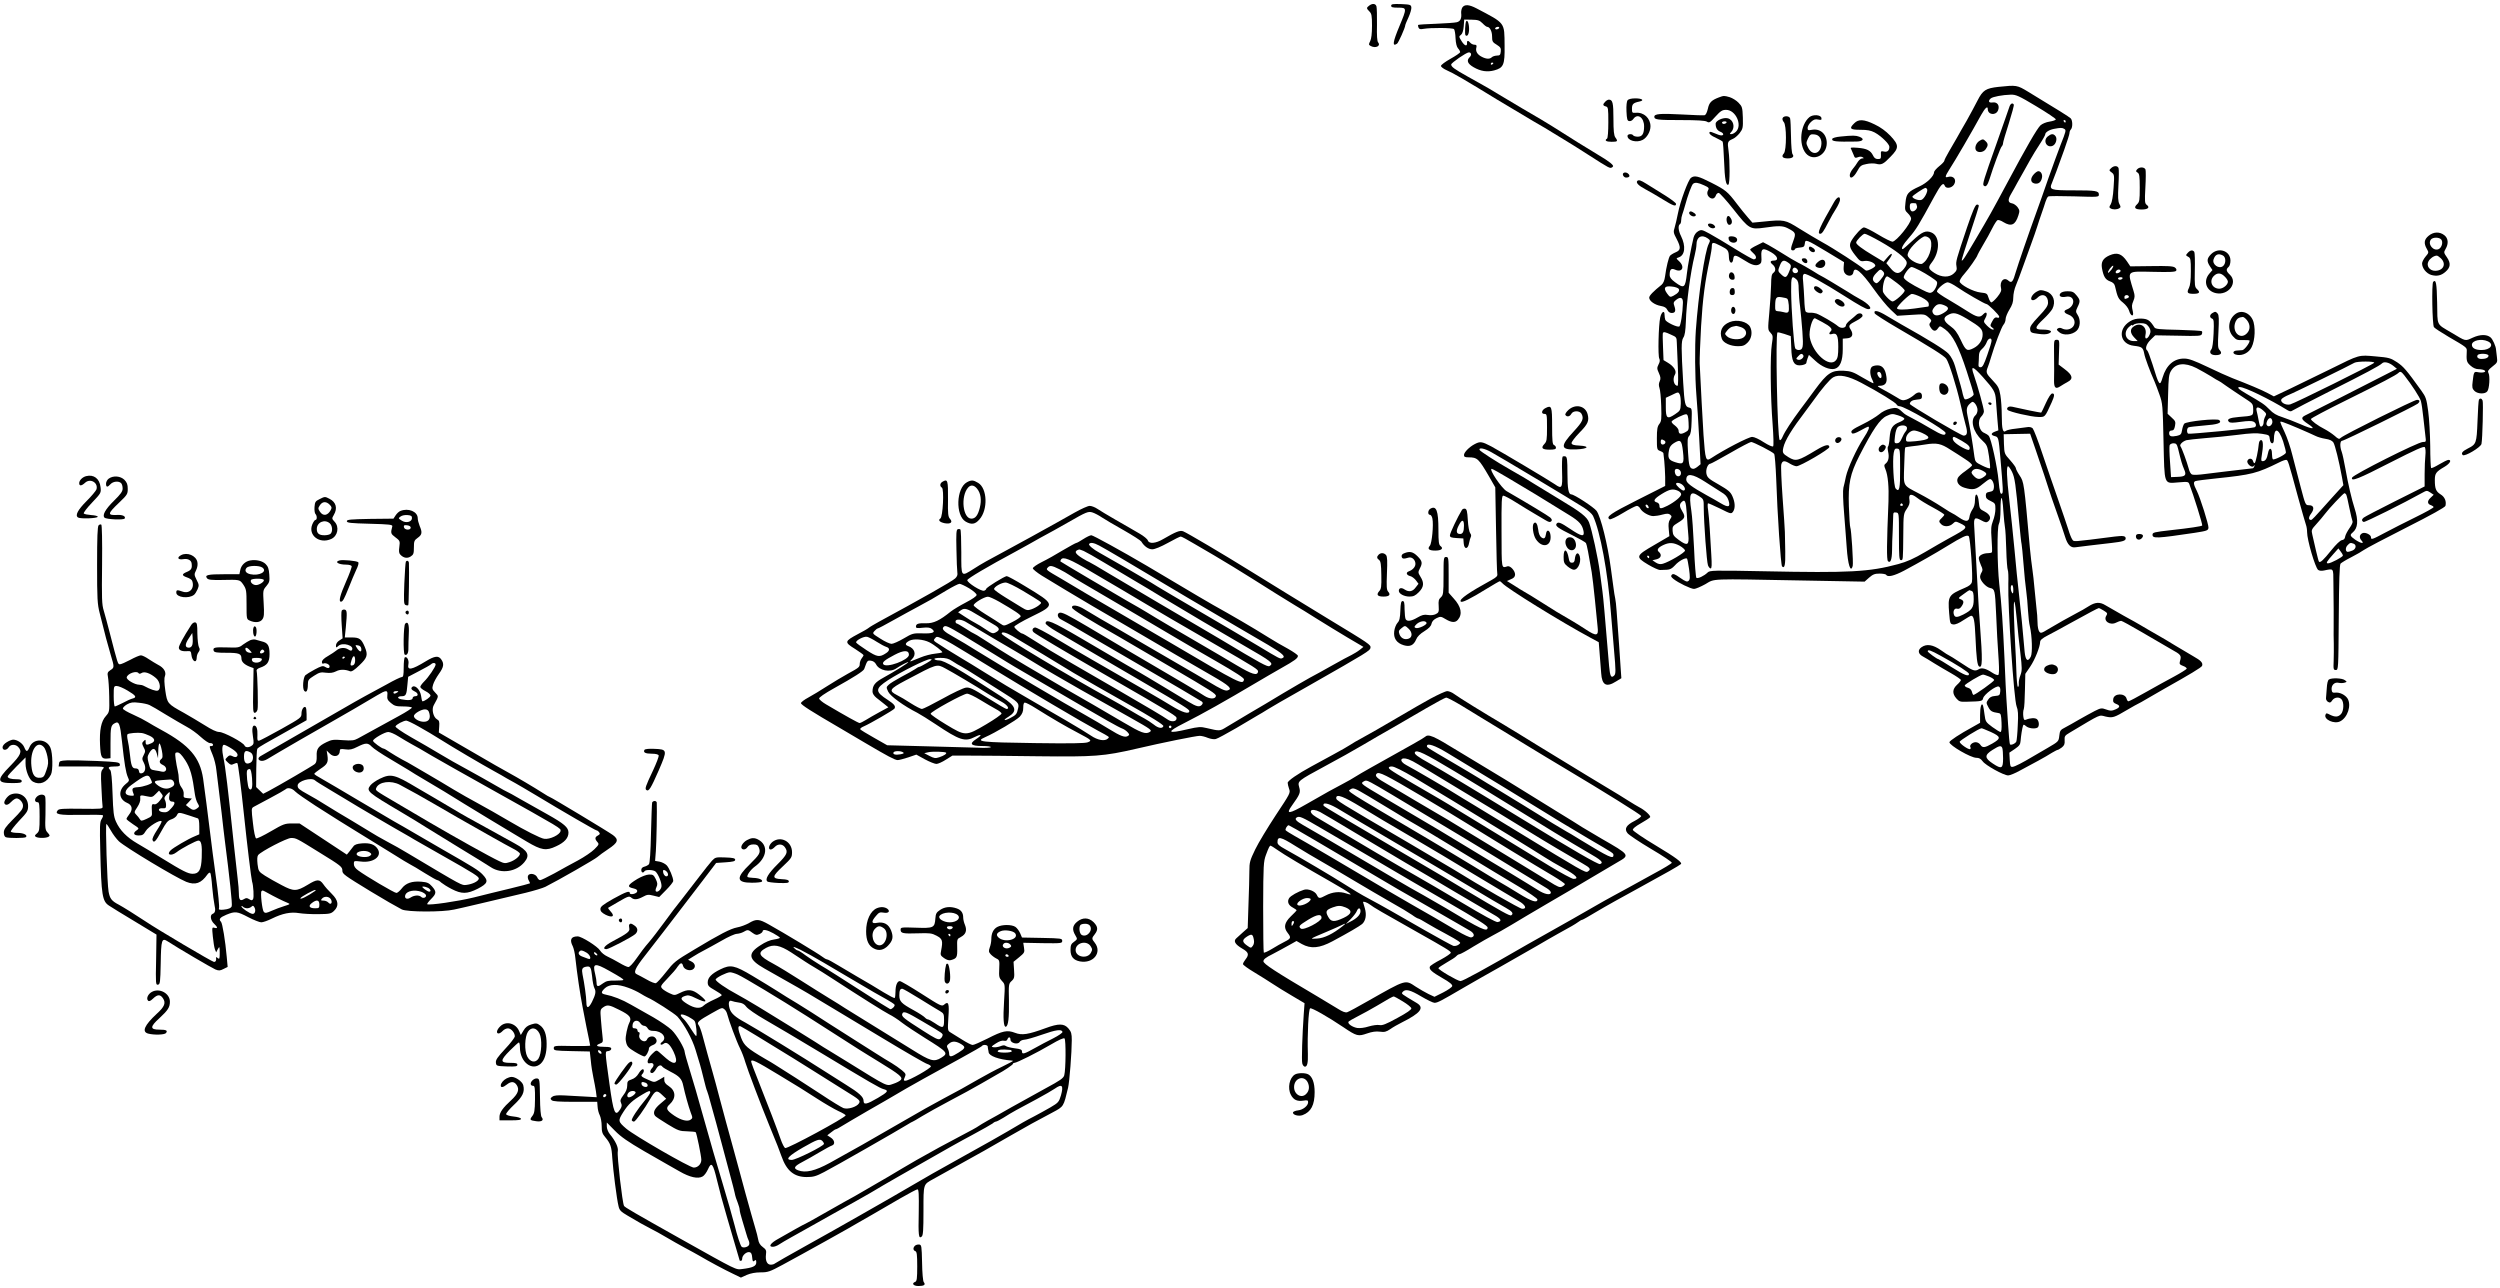 <?xml version="1.0" standalone="no"?>
<!DOCTYPE svg PUBLIC "-//W3C//DTD SVG 20010904//EN"
 "http://www.w3.org/TR/2001/REC-SVG-20010904/DTD/svg10.dtd">
<svg version="1.0" xmlns="http://www.w3.org/2000/svg"
 width="1957pt" height="1008pt" viewBox="0 0 1957 1008"
 preserveAspectRatio="xMidYMid meet">
<g transform="translate(0,1008) scale(0.1,-0.1)"
fill="#000000" stroke="none">
<path d="M10718 10036 c-23 -17 -22 -22 2 -46 17 -17 20 -33 20 -112 0 -61 -5
-102 -14 -120 -13 -25 -13 -29 4 -38 38 -21 81 0 58 28 -8 9 -11 54 -9 138 1
68 -1 133 -4 144 -7 23 -32 25 -57 6z"/>
<path d="M10890 10035 c0 -12 12 -15 55 -15 69 0 69 -3 10 -144 -53 -127 -58
-164 -19 -138 11 7 64 126 64 143 0 5 12 34 26 64 14 31 24 66 22 78 -3 20
-10 22 -80 25 -65 2 -78 0 -78 -13z"/>
<path d="M11449 10024 c-7 -9 -12 -29 -11 -45 5 -43 -6 -66 -34 -73 -15 -4
-87 -9 -162 -12 -75 -2 -138 -7 -140 -9 -3 -2 -2 -12 2 -21 5 -12 14 -15 39
-10 56 10 228 9 239 -2 5 -5 11 -37 12 -71 2 -40 9 -67 19 -79 10 -10 17 -24
17 -30 0 -6 -34 -29 -75 -52 -41 -23 -75 -48 -75 -56 0 -8 20 -23 45 -34 51
-22 141 -74 395 -230 96 -58 225 -135 285 -170 61 -35 126 -73 145 -86 19 -12
61 -38 92 -56 31 -18 117 -72 190 -119 170 -109 171 -110 189 -98 11 8 9 14
-16 35 -16 13 -55 39 -85 56 -30 18 -104 63 -165 101 -172 109 -268 169 -290
181 -26 14 -250 147 -338 200 -37 23 -86 52 -110 65 -23 13 -82 46 -132 74
-100 56 -125 74 -125 92 0 13 119 95 138 95 19 0 24 -20 8 -36 -28 -27 -19
-52 29 -80 55 -32 107 -40 162 -25 73 20 83 43 81 193 -2 186 9 172 -221 293
-56 29 -89 32 -108 9z m156 -126 c15 -16 31 -28 36 -28 21 0 39 -35 39 -75 0
-39 4 -46 36 -65 30 -19 35 -27 32 -54 -3 -26 -7 -31 -30 -31 -16 -1 -33 -6
-40 -13 -16 -16 -43 -15 -78 3 -36 18 -51 44 -43 73 4 17 1 22 -15 22 -11 0
-25 7 -32 15 -16 20 -28 19 -26 -1 2 -30 -19 -24 -42 13 -22 35 -23 38 -6 50
11 8 19 31 22 66 l4 54 58 -1 c49 -1 62 -5 85 -28z m130 -38 c-3 -5 -13 -10
-21 -10 -8 0 -12 5 -9 10 3 6 13 10 21 10 8 0 12 -4 9 -10z m-45 -274 c0 -3
-4 -8 -10 -11 -5 -3 -10 -1 -10 4 0 6 5 11 10 11 6 0 10 -2 10 -4z"/>
<path d="M11477 9913 c-8 -13 -12 -101 -5 -109 15 -14 28 10 28 49 0 43 -13
76 -23 60z"/>
<path d="M15644 9400 c-99 -11 -123 -26 -164 -107 -19 -37 -57 -108 -85 -158
-29 -49 -63 -110 -77 -135 -14 -25 -42 -73 -62 -107 -20 -34 -36 -66 -36 -72
0 -5 -18 -25 -40 -42 -22 -18 -40 -39 -40 -46 0 -31 -55 -85 -114 -112 -91
-42 -103 -56 -110 -127 -6 -55 -5 -62 19 -84 14 -13 25 -32 25 -41 0 -37 -115
-179 -146 -181 -10 0 -61 25 -112 56 -51 31 -101 56 -111 56 -16 0 -70 -57
-98 -104 -20 -35 -15 -57 28 -112 38 -49 43 -52 74 -47 35 6 85 -16 85 -37 0
-6 -16 -18 -35 -27 -32 -15 -36 -15 -52 -1 -31 28 -244 166 -325 210 -43 24
-124 72 -180 107 -115 72 -120 73 -287 56 l-83 -8 -34 39 c-19 21 -59 71 -88
109 -72 95 -88 108 -200 165 -102 52 -131 59 -159 38 -22 -17 -84 -184 -102
-278 -8 -41 -20 -92 -26 -112 -11 -33 -9 -42 15 -87 35 -68 34 -89 -7 -106
-19 -8 -38 -20 -44 -27 -11 -14 -29 -86 -39 -162 -4 -31 -14 -54 -27 -65 -65
-52 -97 -85 -97 -101 0 -26 44 -57 91 -65 29 -5 43 -14 51 -31 7 -15 20 -24
34 -24 28 0 34 16 21 54 -9 25 -7 32 13 48 35 28 55 19 54 -22 -2 -80 -18
-182 -29 -186 -17 -7 -102 34 -109 52 -3 9 -6 27 -6 41 0 38 -24 22 -34 -23
-13 -58 -19 -301 -7 -321 6 -12 5 -26 -6 -46 -13 -27 -13 -33 3 -68 14 -31 15
-44 6 -64 -8 -17 -8 -33 -2 -51 6 -14 12 -78 14 -142 3 -103 2 -119 -15 -141
-15 -19 -19 -41 -19 -113 0 -85 1 -89 25 -98 14 -5 25 -13 26 -17 0 -5 3 -33
7 -63 3 -30 6 -86 7 -124 l0 -70 -220 -111 c-208 -105 -246 -131 -215 -150 6
-4 53 18 104 49 51 31 100 56 109 56 9 0 21 -9 27 -21 15 -28 69 -59 102 -59
15 0 48 5 72 12 35 9 48 9 60 -1 14 -12 14 -15 -1 -37 -12 -18 -14 -39 -10
-78 l5 -53 -118 -69 c-147 -85 -150 -93 -48 -154 39 -23 81 -42 92 -42 12 1
36 2 54 2 25 1 41 10 63 34 28 33 84 64 95 53 3 -3 10 -40 16 -82 8 -62 8 -80
-3 -91 -12 -11 -22 -8 -67 23 -42 30 -55 34 -65 24 -9 -10 -7 -17 13 -33 37
-30 136 -78 161 -78 12 0 52 17 88 37 78 45 17 43 757 29 l490 -9 36 32 c29
25 44 31 81 31 25 0 49 -4 52 -10 12 -20 62 -8 140 33 114 61 248 137 335 191
121 74 158 92 171 79 13 -13 34 -323 25 -360 -5 -17 -21 -30 -54 -44 -130 -56
-135 -63 -124 -199 7 -82 8 -85 33 -88 16 -2 44 10 78 33 29 19 57 35 61 35
21 0 28 -37 34 -170 7 -161 14 -217 28 -227 27 -16 28 47 7 327 -5 69 -12 166
-14 215 -9 172 -28 510 -31 556 -4 66 4 74 53 47 35 -19 43 -20 57 -9 27 23
15 54 -29 77 -38 19 -40 23 -45 74 -6 69 -30 81 -30 15 0 -30 -7 -55 -20 -73
-10 -15 -21 -40 -23 -57 -5 -41 -28 -42 -81 -6 -25 17 -47 31 -50 31 -3 0 -43
24 -88 54 -46 30 -123 75 -173 101 -133 70 -124 53 -119 217 2 77 5 143 8 145
2 3 24 6 48 9 23 2 74 9 111 15 88 14 121 7 193 -40 33 -20 85 -54 117 -75 32
-20 57 -42 54 -49 -2 -6 -26 -26 -53 -45 -27 -18 -53 -42 -58 -53 -15 -31 7
-64 52 -77 66 -20 90 -15 141 28 26 22 52 40 59 40 17 0 34 -37 30 -68 -2 -21
-9 -28 -33 -32 -24 -4 -30 -10 -30 -30 0 -19 9 -29 38 -42 35 -17 37 -21 37
-63 0 -24 -8 -66 -19 -92 -15 -41 -17 -62 -11 -143 4 -52 5 -98 3 -102 -2 -5
-15 -8 -28 -8 -41 0 -75 -18 -75 -39 0 -11 8 -36 17 -56 14 -29 15 -40 5 -55
-7 -11 -12 -27 -12 -36 0 -29 47 -81 79 -87 36 -7 38 -17 46 -192 6 -146 11
-234 21 -381 4 -67 3 -104 -4 -108 -6 -3 -27 5 -48 19 -48 32 -82 41 -105 26
-30 -18 -43 -14 -137 49 -50 33 -93 60 -96 60 -3 0 -31 18 -62 40 -63 44 -112
52 -152 24 -32 -22 -28 -52 9 -72 17 -9 57 -33 88 -53 31 -19 91 -55 134 -79
42 -24 77 -48 77 -53 0 -5 -13 -22 -30 -37 -37 -34 -39 -69 -6 -107 22 -25 30
-28 83 -26 117 3 121 4 127 28 7 29 101 99 122 91 10 -4 14 -16 12 -38 -3 -30
-6 -33 -41 -36 -27 -2 -42 -10 -54 -29 -16 -23 -15 -27 2 -59 17 -32 28 -38
80 -46 18 -3 20 -12 23 -76 2 -47 -1 -72 -8 -72 -6 0 -35 18 -64 39 -51 38
-54 42 -61 97 -4 31 -9 64 -12 71 -11 28 -23 -10 -23 -74 l0 -61 -62 -35 c-94
-51 -178 -106 -178 -117 0 -25 169 -123 211 -122 21 0 34 -7 49 -27 22 -32
166 -111 200 -111 13 0 55 17 94 39 39 21 103 55 141 76 39 21 87 49 107 62
21 12 41 23 45 23 5 0 19 9 33 19 19 15 24 27 22 55 -2 33 1 38 40 61 253 151
227 139 280 126 56 -12 65 -10 171 53 43 25 80 46 82 46 2 0 42 22 87 49 46
27 101 59 123 71 194 109 288 165 293 178 8 23 -8 41 -69 75 -30 18 -95 56
-145 86 -49 30 -102 62 -119 71 -45 25 -138 80 -155 90 -8 5 -64 37 -125 70
-60 34 -125 71 -143 82 -45 28 -81 25 -134 -9 -23 -15 -65 -39 -93 -53 -66
-35 -146 -80 -220 -124 -55 -34 -61 -35 -72 -19 -7 9 -13 40 -13 68 0 28 -4
86 -10 130 -5 44 -12 112 -15 150 -3 39 -10 99 -15 135 -6 36 -14 112 -20 170
-46 517 -46 516 -81 569 -16 24 -29 50 -29 57 0 6 -20 34 -45 62 -44 49 -45
51 -48 126 l-2 77 104 2 103 2 43 -125 c52 -152 93 -275 105 -315 4 -16 32
-95 60 -175 29 -80 58 -167 66 -193 19 -62 44 -87 81 -81 31 4 167 21 283 34
87 10 110 17 110 35 0 20 -19 23 -85 15 -344 -44 -319 -42 -333 -23 -7 9 -21
44 -31 78 -10 33 -47 139 -80 235 -34 96 -89 257 -123 358 -33 101 -68 190
-76 199 -10 9 -26 13 -46 9 -17 -3 -58 -8 -91 -12 -33 -3 -66 -11 -73 -17 -23
-19 -32 13 -32 117 0 55 -5 128 -11 163 -10 56 -17 70 -60 115 -52 55 -55 62
-38 105 6 15 17 48 24 73 28 96 84 243 99 259 9 10 16 29 16 44 0 14 14 48 30
74 22 35 30 59 30 94 0 26 9 69 21 96 11 26 36 91 54 143 18 52 48 133 65 180
17 47 39 108 47 135 9 28 24 75 35 105 11 30 24 71 30 90 6 19 15 38 22 42 6
4 98 4 203 1 190 -6 193 -6 193 14 0 29 -22 33 -201 33 -179 0 -190 4 -165 61
8 19 23 59 34 89 11 30 38 106 61 168 22 62 41 121 41 130 0 10 5 23 11 29 15
15 14 72 -2 87 -13 12 -95 64 -333 208 -86 52 -90 53 -232 38z m296 -152 c85
-51 154 -97 153 -103 -1 -5 -23 -13 -49 -17 -27 -4 -56 -16 -71 -29 -28 -27
-110 -169 -259 -448 -127 -237 -143 -265 -248 -443 -86 -146 -104 -174 -110
-167 -2 2 27 96 65 209 38 113 69 211 69 218 0 8 -7 12 -16 10 -12 -2 -34 -55
-76 -178 -86 -256 -89 -267 -83 -303 5 -26 2 -37 -20 -57 -36 -34 -96 -33
-152 3 -48 31 -52 43 -23 80 68 86 67 209 -1 237 -44 19 -74 5 -149 -65 -38
-36 -72 -65 -75 -65 -18 0 2 37 51 92 52 60 73 93 196 320 52 95 70 114 82 83
9 -24 53 -18 71 9 25 38 -2 74 -46 61 -26 -9 -24 4 9 56 49 75 185 310 250
429 31 55 52 74 52 47 0 -47 64 -54 81 -10 14 37 -6 66 -42 61 -32 -5 -39 11
-15 32 17 13 90 27 156 29 41 1 63 -9 200 -91z m230 -118 c0 -5 -2 -10 -4 -10
-3 0 -8 5 -11 10 -3 6 -1 10 4 10 6 0 11 -4 11 -10z m-11 -59 c16 -10 15 -15
-29 -126 -17 -44 -60 -161 -95 -260 -34 -99 -75 -214 -90 -255 -70 -193 -148
-421 -165 -478 -22 -79 -33 -91 -58 -69 -35 32 -71 -5 -58 -59 5 -19 -2 -35
-30 -70 -20 -24 -41 -43 -47 -41 -5 1 -15 18 -21 37 -10 33 -14 35 -61 40 -59
6 -165 63 -165 88 0 9 16 35 36 57 34 37 104 138 104 149 0 2 19 37 43 78 24
40 57 99 73 132 16 32 35 61 41 63 7 3 28 -4 46 -16 61 -37 93 -23 117 53 11
34 10 41 -7 65 -11 14 -30 27 -42 29 -33 5 -36 27 -8 74 14 24 36 63 49 88 14
25 35 63 48 85 13 22 37 65 53 95 17 30 50 85 74 121 24 36 43 71 43 76 0 17
29 36 68 44 53 10 65 10 81 0z m-2821 -441 c38 -17 42 -22 33 -39 -13 -23 -5
-48 18 -61 20 -10 35 -2 44 23 3 9 13 17 21 17 7 0 60 -58 116 -129 122 -155
130 -159 244 -143 109 16 141 15 179 -4 64 -33 67 -39 46 -97 -23 -62 -24 -77
-4 -77 8 0 15 4 15 9 0 6 17 11 38 13 32 3 37 7 40 31 4 36 8 35 173 -64 l134
-81 -3 -38 c-2 -25 2 -43 14 -54 23 -23 58 -17 62 12 8 52 60 9 160 -131 44
-62 103 -134 132 -161 l51 -48 108 7 c105 7 108 6 136 -18 25 -21 27 -27 16
-41 -11 -13 -11 -20 3 -41 20 -30 39 -32 57 -4 14 20 14 20 55 -9 59 -43 107
-136 170 -330 30 -92 54 -172 54 -179 0 -15 -57 -46 -70 -38 -4 3 -11 20 -15
38 -6 30 -19 80 -61 221 -10 35 -30 74 -50 96 -28 31 -150 107 -371 231 -23
13 -74 43 -114 67 -67 41 -105 49 -94 19 3 -7 82 -58 176 -113 265 -154 369
-220 384 -242 22 -30 80 -215 110 -347 15 -66 34 -143 42 -172 17 -59 13 -83
-16 -83 -20 0 -421 237 -421 248 1 19 19 31 55 34 35 3 40 6 40 28 0 34 -31
38 -63 7 -15 -13 -41 -29 -59 -35 -28 -9 -37 -7 -76 18 -25 15 -71 42 -103 59
-47 25 -54 31 -33 31 45 0 63 21 56 69 -8 62 -31 91 -70 91 -18 0 -38 -5 -45
-12 -17 -17 -15 -63 3 -98 9 -17 12 -30 9 -30 -4 0 -44 21 -88 47 -70 42 -89
48 -146 51 -93 4 -126 -18 -222 -148 -42 -58 -94 -127 -115 -155 -67 -90 -122
-174 -138 -212 -9 -22 -19 -33 -24 -27 -18 18 -34 825 -17 842 3 2 27 -3 54
-12 l50 -17 4 -93 c3 -102 19 -136 64 -136 28 0 54 10 54 20 0 5 5 21 10 36
l10 26 49 -45 c51 -48 113 -74 153 -64 42 11 63 62 63 154 l0 82 35 3 c41 3
51 31 26 70 -19 29 -13 37 47 68 26 13 47 30 47 38 0 21 -29 26 -48 8 -9 -9
-32 -28 -49 -42 -18 -14 -33 -32 -33 -39 0 -24 -40 -29 -63 -8 -27 24 -137 88
-169 99 -12 4 -35 7 -50 6 -15 -1 -30 3 -34 10 -4 6 -9 48 -10 92 -2 45 -6
107 -9 139 -5 45 -3 58 9 63 15 6 152 -70 311 -171 119 -76 172 -105 189 -105
40 0 3 43 -68 81 -22 12 -63 36 -90 54 -71 44 -206 125 -210 125 -2 0 -33 18
-67 40 -35 21 -86 51 -114 64 -27 14 -81 46 -120 71 -38 24 -89 54 -112 67
l-42 22 -50 -25 c-28 -13 -50 -28 -51 -32 0 -4 12 -18 27 -31 25 -22 25 -46 0
-46 -7 0 -73 37 -147 83 -74 46 -163 99 -198 118 -59 32 -64 33 -89 19 -17
-10 -30 -28 -36 -50 -18 -74 -47 -227 -52 -280 -13 -115 -21 -122 -93 -69 -31
23 -42 38 -42 57 0 44 12 55 43 41 55 -25 78 22 31 66 -24 23 -25 23 -4 30 50
16 58 88 19 167 -21 41 -25 83 -9 93 6 3 10 17 10 30 0 13 4 34 9 47 5 13 14
43 21 68 21 79 53 165 64 172 17 12 38 9 84 -12z m1747 -30 c10 -16 -22 -78
-45 -85 -22 -7 -70 11 -70 26 0 7 89 67 102 68 4 1 9 -3 13 -9z m-85 -114 c0
-2 3 -11 6 -19 7 -19 -22 -48 -41 -41 -9 4 -15 19 -15 35 0 24 4 29 25 29 14
0 25 -2 25 -4z m-278 -298 c116 -66 193 -126 203 -158 4 -13 -3 -32 -22 -55
-36 -45 -65 -43 -106 8 l-31 37 22 30 c34 45 25 60 -11 18 l-32 -37 -85 51
c-84 50 -130 85 -130 99 0 15 52 69 67 69 9 0 65 -28 125 -62z m-1354 26 c20
-14 21 -17 8 -43 -31 -58 -81 -399 -101 -676 -9 -129 -7 -367 4 -503 6 -70 16
-221 22 -337 l11 -209 -22 -18 c-12 -10 -27 -18 -34 -18 -29 1 -36 20 -42 128
-6 95 -5 115 9 130 12 13 17 43 19 116 3 99 3 100 -22 106 -29 7 -34 30 -44
195 -16 272 -16 326 1 352 12 18 17 53 20 126 4 145 36 388 69 519 8 32 14 69
14 84 0 59 40 82 88 48z m1736 0 c32 -31 7 -144 -42 -187 -18 -17 -25 -17 -57
-6 -19 7 -45 23 -57 36 -18 20 -19 26 -8 52 16 39 103 121 129 121 11 0 27 -7
35 -16z m-1634 -59 c58 -29 62 -36 64 -89 1 -48 29 -59 34 -13 4 35 17 34 81
-7 63 -41 95 -50 122 -36 17 10 20 19 17 63 -4 64 12 70 77 32 52 -30 62 -65
20 -65 -28 0 -32 -12 -10 -30 25 -20 29 -50 8 -65 -15 -11 -18 -28 -19 -97 -1
-46 -7 -143 -14 -216 -12 -131 -12 -134 9 -156 20 -22 21 -27 11 -91 -14 -86
-11 -413 6 -625 7 -97 9 -169 4 -174 -5 -5 -35 8 -73 32 -36 24 -75 42 -91 42
-28 0 -219 -99 -322 -167 -41 -27 -45 -14 -59 182 -5 72 -23 409 -30 560 -1
33 4 165 11 292 13 215 30 348 69 528 8 38 15 82 15 97 0 34 8 35 70 3z m528
-131 c26 -18 27 -26 5 -76 -19 -44 -28 -46 -60 -16 -27 25 -27 28 -9 73 16 39
30 43 64 19z m76 -60 c7 -18 -21 -31 -36 -16 -15 15 -2 43 16 36 8 -3 17 -12
20 -20z m952 0 c56 -29 126 -75 135 -88 11 -14 -11 -65 -33 -81 -19 -12 -27
-11 -82 17 -85 43 -136 76 -143 94 -6 17 42 84 61 84 7 0 35 -12 62 -26z
m-288 -6 c18 -18 15 -29 -17 -68 -25 -29 -31 -32 -45 -21 -23 19 -20 41 11 73
30 32 34 33 51 16z m111 -93 c34 -26 61 -52 61 -60 0 -17 -76 -85 -95 -85 -17
0 -74 60 -76 80 -4 51 18 123 36 116 7 -2 40 -25 74 -51z m-787 28 c14 -12 18
-31 18 -77 1 -34 5 -95 11 -136 5 -41 13 -129 18 -195 9 -125 5 -145 -30 -145
-10 0 -21 6 -26 13 -10 16 -31 305 -32 445 -1 117 4 129 41 95z m1259 -61 c59
-41 216 -132 229 -132 13 0 100 -86 100 -99 0 -7 -6 -11 -13 -8 -18 7 -29 -2
-46 -36 -13 -25 -13 -29 5 -42 15 -12 16 -14 3 -15 -8 0 -28 14 -45 31 -28 29
-28 31 -13 58 21 37 10 59 -16 31 -26 -29 -48 -25 -123 23 -37 24 -105 65
-150 92 -46 26 -86 54 -89 61 -6 17 57 73 83 74 11 0 45 -17 75 -38z m-2180
-13 c10 -16 -5 -35 -41 -54 -25 -13 -28 -12 -49 16 -33 45 -21 63 35 56 26 -2
50 -11 55 -18z m1900 -66 c38 -20 55 -35 57 -50 2 -13 0 -23 -5 -23 -4 0 -52
-7 -105 -15 -87 -12 -138 -11 -138 2 0 17 98 112 116 112 11 1 45 -11 75 -26z
m-1050 -12 c11 -10 17 -88 9 -101 -5 -9 -17 -10 -36 -4 -16 4 -38 8 -49 8 -17
1 -20 8 -19 42 1 65 7 74 51 67 21 -3 41 -8 44 -12z m1234 -53 c34 -15 32 -32
-9 -57 -42 -26 -72 -27 -85 -2 -8 14 -6 25 10 45 22 28 44 32 84 14z m173
-104 c107 -65 122 -80 122 -124 0 -42 -27 -83 -70 -105 -52 -27 -62 -21 -101
63 -29 61 -47 84 -83 110 -53 38 -59 65 -18 86 43 24 67 19 150 -30z m-1132
-26 c62 -33 82 -54 66 -70 -19 -19 -14 -30 8 -23 39 12 50 -11 50 -100 0 -65
-4 -88 -18 -105 -50 -62 -181 52 -205 178 -10 51 21 160 42 150 3 -2 29 -15
57 -30z m-1185 -98 c42 -18 44 -21 45 -62 1 -24 4 -109 8 -190 4 -82 3 -148
-2 -148 -29 0 -42 54 -20 89 15 25 -9 64 -57 92 l-33 20 -4 102 c-3 56 -3 105
-1 110 6 11 17 9 64 -13z m2509 -47 c0 -10 -15 -61 -34 -113 -26 -75 -37 -95
-52 -95 -14 0 -18 6 -16 25 1 14 3 41 3 61 0 26 7 43 25 58 14 12 30 35 36 52
11 31 38 40 38 12z m-1474 -114 c10 -16 -22 -43 -42 -35 -16 6 -16 8 1 26 20
23 31 25 41 9z m1406 -171 c87 -98 97 -115 102 -179 2 -29 7 -95 11 -146 l8
-92 -27 -10 c-33 -13 -33 -27 -1 -35 29 -7 30 -12 44 -171 21 -248 23 -273 12
-279 -12 -8 -18 12 -26 99 -10 111 -58 330 -77 353 -7 8 -23 18 -35 23 -43 16
-57 95 -23 129 11 11 20 29 20 40 0 23 -49 199 -78 283 -28 78 -11 75 70 -15z
m-794 14 c2 -12 -1 -22 -7 -22 -13 0 -32 35 -24 44 12 12 28 0 31 -22z m-156
-60 c138 -73 269 -154 275 -169 3 -7 13 -13 23 -13 39 0 360 -187 360 -209 0
-26 -29 -18 -113 32 -51 30 -116 67 -146 82 -30 15 -60 32 -67 39 -49 46 -54
48 -106 37 -31 -7 -65 -24 -89 -45 -22 -18 -77 -52 -124 -75 -88 -43 -104 -56
-87 -73 6 -6 28 1 64 21 30 17 58 31 61 31 16 0 4 -30 -35 -90 -56 -87 -123
-233 -138 -300 -6 -30 -15 -70 -20 -88 -5 -20 -3 -101 6 -205 7 -95 17 -212
20 -262 9 -136 31 -204 47 -145 6 24 -11 288 -19 302 -3 5 -8 78 -11 163 -6
181 9 253 82 397 106 207 162 289 214 312 38 18 46 18 88 5 26 -8 48 -19 50
-26 2 -6 -13 -17 -34 -26 -59 -23 -75 -47 -81 -122 -2 -36 -8 -68 -12 -70 -5
-3 -4 -21 0 -40 10 -43 3 -76 -18 -93 -14 -11 -15 -17 -3 -45 20 -47 28 -139
24 -252 -14 -331 -15 -457 -4 -468 19 -19 31 11 32 83 0 36 2 106 5 155 2 50
4 103 4 118 0 24 4 28 23 25 22 -3 22 -4 22 -188 0 -158 2 -185 15 -185 17 0
17 -6 19 206 1 151 2 158 27 195 20 29 25 46 21 71 -8 47 13 52 60 16 21 -17
77 -51 126 -77 48 -26 87 -51 87 -55 0 -4 -9 -16 -20 -26 -24 -22 -25 -29 -4
-49 22 -22 64 -20 90 4 21 20 23 20 57 4 67 -32 63 -37 -88 -119 -38 -21 -122
-69 -186 -107 -87 -51 -140 -75 -210 -94 -225 -61 -379 -70 -1049 -56 -401 8
-426 7 -443 -10 -26 -26 -78 -51 -88 -41 -4 4 -13 109 -18 233 -6 124 -15 254
-21 290 -21 138 -9 162 59 117 38 -25 38 -26 38 -94 1 -118 23 -422 33 -448 5
-14 15 -25 21 -25 9 0 10 28 5 108 -4 59 -9 150 -12 202 -3 52 -9 119 -13 148
-5 28 -4 52 0 52 5 0 47 -19 95 -42 83 -42 86 -42 100 -24 19 27 17 73 -5 122
-15 34 -33 48 -107 91 -78 44 -89 54 -96 84 -7 34 11 79 31 79 5 0 75 38 157
85 81 47 154 85 162 85 17 0 168 -77 180 -93 5 -7 12 -94 16 -194 9 -274 36
-677 46 -687 20 -20 27 11 25 116 -2 62 -3 131 -3 153 -1 22 -8 144 -18 271
-9 128 -14 244 -10 258 8 31 25 33 68 6 18 -11 41 -20 51 -20 30 0 257 133
257 150 0 26 -34 18 -102 -23 -144 -87 -160 -91 -218 -56 -45 28 -49 34 -40
75 13 57 66 144 176 288 16 21 43 57 59 80 65 92 130 168 155 182 45 26 118
11 222 -44z m-1423 -90 c5 -10 9 -42 8 -72 -2 -52 -4 -55 -45 -83 -61 -41 -72
-33 -72 55 l0 74 43 20 c55 27 55 27 66 6z m2331 -122 c0 -15 -7 -33 -15 -40
-44 -37 -21 -130 49 -195 41 -38 43 -44 56 -128 7 -48 11 -90 7 -93 -3 -3 -30
6 -60 21 -51 25 -55 29 -61 68 -17 126 -32 216 -55 326 -11 55 -5 74 34 103
15 12 45 -30 45 -62z m-2262 -97 c3 -60 2 -62 -28 -78 -34 -18 -50 -13 -50 15
0 10 -14 28 -30 40 -17 12 -28 26 -24 31 9 15 98 59 114 56 11 -2 16 -18 18
-64z m1709 -38 c3 -9 -1 -23 -10 -33 -8 -9 -22 -34 -30 -54 -12 -28 -22 -38
-38 -38 -21 0 -21 3 -15 58 4 35 13 62 23 70 23 17 62 15 70 -3z m119 -44 c79
-36 63 -54 -53 -65 -73 -6 -73 -6 -73 19 0 31 33 65 63 65 12 0 41 -9 63 -19z
m311 -62 c55 -32 70 -49 58 -69 -7 -12 -90 32 -117 62 -16 18 -16 38 -1 38 3
0 30 -14 60 -31z m-2328 2 c16 -10 6 -31 -15 -31 -8 0 -14 9 -14 20 0 22 7 25
29 11z m145 -84 c11 -98 5 -106 -61 -85 -52 17 -60 32 -48 95 4 24 16 40 38
54 52 32 61 24 71 -64z m1700 -135 c1 -157 -6 -190 -35 -156 -15 18 -26 220
-15 279 6 30 11 36 29 33 20 -3 21 -8 21 -156z m876 -26 c22 -46 29 -95 55
-386 9 -91 17 -172 20 -180 2 -8 9 -78 15 -155 6 -77 15 -171 21 -210 5 -38
12 -108 14 -155 3 -47 9 -103 15 -125 17 -74 21 -208 7 -235 -23 -45 -41 -31
-48 35 -3 33 -13 141 -22 240 -10 99 -22 214 -27 255 -5 41 -19 176 -30 300
-12 124 -30 301 -41 393 -21 183 -24 267 -10 267 5 0 19 -20 31 -44z m-2592
-4 c2 -14 -3 -25 -13 -29 -19 -7 -35 12 -35 40 0 28 44 18 48 -11z m2362 13
c36 -19 37 -29 8 -49 -31 -22 -51 -20 -78 9 -19 20 -21 27 -10 40 16 19 43 19
80 0z m-2172 -87 c44 -29 101 -65 125 -80 33 -19 48 -36 57 -63 18 -55 2 -62
-61 -24 -30 18 -79 46 -109 62 -119 66 -160 97 -160 121 0 54 47 49 148 -16z
m-176 -25 c20 -18 24 -43 6 -43 -14 0 -58 40 -58 52 0 14 33 9 52 -9z m-37
-45 c14 -6 25 -18 25 -27 0 -19 -49 -60 -107 -90 -53 -26 -63 -26 -63 0 0 12
-8 23 -20 26 -34 9 -22 29 38 66 62 38 87 43 127 25z m2560 -288 c3 -14 8 -91
10 -173 2 -81 8 -153 12 -160 4 -6 6 -55 4 -107 -5 -176 44 -910 65 -960 11
-27 14 -61 9 -146 -2 -62 -8 -119 -11 -128 -6 -16 -41 -32 -50 -23 -3 3 -10
74 -15 159 -5 84 -11 173 -13 198 -2 25 -9 167 -15 315 -13 276 -22 418 -41
585 -16 150 -18 438 -3 468 8 14 13 60 13 111 0 126 14 122 22 -6 4 -59 10
-119 13 -133z m-2491 108 c3 -57 9 -131 12 -165 8 -81 -7 -89 -73 -41 -41 30
-48 40 -50 72 -2 34 1 39 42 64 55 33 60 46 35 87 -23 37 -25 56 -8 73 28 28
35 11 42 -90z m1691 72 c3 -5 -1 -10 -10 -10 -9 0 -13 5 -10 10 3 6 8 10 10
10 2 0 7 -4 10 -10z m-1991 -16 c4 -10 1 -14 -6 -12 -15 5 -23 28 -10 28 5 0
13 -7 16 -16z m244 -306 c23 -13 42 -30 42 -38 0 -16 -124 -89 -173 -103 -21
-6 -36 -3 -55 9 l-27 18 33 8 c35 9 43 36 17 58 -19 16 -5 35 39 55 45 20 76
18 124 -7z m-238 -88 c0 -5 -2 -10 -4 -10 -3 0 -8 5 -11 10 -3 6 -1 10 4 10 6
0 11 -4 11 -10z m2850 -257 c0 -28 -3 -34 -10 -23 -13 20 -13 60 0 60 6 0 10
-17 10 -37z m-326 -9 c12 -5 16 -21 16 -65 0 -65 -13 -84 -82 -120 -46 -23
-64 -24 -72 -3 -11 28 3 56 24 49 12 -4 24 2 34 17 22 31 20 47 -6 57 -21 7
-20 10 21 39 24 18 45 32 47 32 1 0 9 -3 18 -6z m355 -239 c5 -60 17 -171 26
-245 14 -121 14 -139 1 -175 -9 -22 -15 -52 -13 -67 1 -15 -2 -26 -7 -25 -5 1
-10 56 -12 122 -2 66 -6 156 -9 200 -3 44 -7 148 -10 230 -5 169 7 148 24 -40z
m679 85 c29 -18 31 -22 20 -40 -26 -41 29 -79 77 -54 15 8 33 14 39 14 6 0 79
-40 161 -88 83 -49 186 -109 230 -134 80 -44 83 -49 69 -96 -5 -19 -2 -25 25
-35 17 -6 30 -16 28 -22 -2 -5 -46 -33 -98 -61 -52 -27 -151 -83 -221 -122
-70 -40 -131 -72 -137 -72 -5 0 -11 9 -14 20 -12 47 -100 44 -105 -3 -3 -21 2
-29 22 -37 35 -13 33 -28 -6 -44 -27 -12 -38 -12 -71 0 -36 13 -42 12 -90 -12
-29 -15 -83 -45 -122 -67 -38 -23 -88 -50 -110 -62 -36 -18 -41 -25 -45 -65
-5 -44 -6 -45 -90 -94 -47 -27 -98 -57 -115 -67 -82 -49 -142 -80 -160 -82
-18 -2 -20 5 -23 55 l-3 56 43 29 c35 24 43 35 45 63 3 40 12 98 19 119 4 11
8 10 23 -3 20 -18 69 -24 90 -12 16 10 14 51 -4 66 -14 12 -53 10 -86 -4 -13
-6 -18 0 -21 28 -2 19 -1 44 4 55 4 11 8 77 9 148 l3 128 38 56 c38 56 77 155
78 194 0 14 17 29 58 50 31 16 111 59 177 96 147 81 218 119 225 119 3 0 20
-9 38 -20z m-1274 -355 c128 -70 219 -129 219 -140 1 -25 -36 -11 -132 50 -56
36 -105 65 -107 65 -11 0 -84 54 -84 61 0 17 23 9 104 -36z m376 -161 c22 -9
40 -21 40 -28 0 -10 -148 -116 -162 -116 -3 0 -9 11 -12 25 -4 15 -16 27 -31
31 -14 3 -25 11 -25 18 0 10 123 84 142 85 4 1 26 -6 48 -15z m14 -434 c80
-37 82 -50 11 -91 -60 -34 -76 -35 -93 -9 -7 11 -23 20 -36 20 -26 0 -51 -23
-42 -39 4 -5 3 -12 -2 -15 -12 -7 -82 42 -82 57 0 10 152 105 171 106 3 1 36
-13 73 -29z m90 -126 c3 -9 6 -45 6 -80 0 -81 -11 -87 -79 -42 -67 44 -68 67
-3 108 54 34 67 36 76 14z"/>
<path d="M15731 9248 c-5 -13 -20 -57 -34 -98 -14 -41 -47 -133 -72 -205 -96
-270 -107 -307 -97 -317 16 -16 30 -1 46 50 31 100 85 245 95 255 6 6 11 18
11 27 0 8 20 77 45 154 24 76 42 143 39 147 -9 16 -24 10 -33 -13z"/>
<path d="M15498 8979 c-25 -14 -40 -46 -33 -69 9 -28 59 -27 79 2 20 28 20 43
0 62 -18 18 -23 19 -46 5z"/>
<path d="M16030 9012 c-42 -34 -6 -96 41 -72 24 13 35 56 19 75 -16 20 -33 19
-60 -3z"/>
<path d="M15922 8717 c-30 -32 -29 -65 3 -73 30 -7 51 7 59 42 7 27 -7 54 -28
54 -7 0 -22 -10 -34 -23z"/>
<path d="M13224 8419 c-9 -15 23 -39 42 -32 16 6 10 19 -16 33 -13 7 -21 7
-26 -1z"/>
<path d="M13518 8378 c-8 -22 4 -58 18 -58 21 0 28 25 14 49 -12 23 -26 27
-32 9z"/>
<path d="M13370 8321 c0 -16 30 -33 46 -27 13 5 14 9 4 21 -13 16 -50 21 -50
6z"/>
<path d="M13532 8208 c4 -29 55 -39 65 -13 7 20 -12 35 -45 35 -19 0 -23 -5
-20 -22z"/>
<path d="M14160 8135 c0 -8 9 -19 19 -25 27 -14 40 9 16 27 -24 17 -35 17 -35
-2z"/>
<path d="M14107 8054 c-9 -10 12 -34 30 -34 19 0 12 34 -8 38 -8 1 -18 0 -22
-4z"/>
<path d="M14233 8031 c-30 -25 -29 -39 2 -47 31 -8 57 12 53 40 -4 27 -28 30
-55 7z"/>
<path d="M14200 7825 c0 -8 11 -22 26 -31 20 -13 28 -14 37 -5 9 10 7 17 -12
32 -28 23 -51 25 -51 4z"/>
<path d="M14364 7728 c-9 -14 31 -48 57 -48 26 0 24 25 -3 44 -27 19 -44 20
-54 4z"/>
<path d="M15187 7074 c-11 -12 -8 -59 5 -72 33 -33 76 5 55 49 -12 24 -46 37
-60 23z"/>
<path d="M15290 6764 c0 -17 22 -14 28 4 2 7 -3 12 -12 12 -9 0 -16 -7 -16
-16z"/>
<path d="M13537 7935 c-9 -23 3 -45 25 -45 15 0 19 6 16 27 -3 31 -32 43 -41
18z"/>
<path d="M13553 7823 c-7 -3 -13 -16 -13 -29 0 -17 6 -24 20 -24 15 0 20 7 20
24 0 27 -8 36 -27 29z"/>
<path d="M13554 7666 c-8 -22 3 -49 19 -43 6 2 12 14 12 27 0 27 -22 39 -31
16z"/>
<path d="M13540 7559 c-61 -25 -83 -72 -61 -132 12 -32 68 -57 126 -57 38 0
52 5 76 29 31 31 39 83 19 122 -23 42 -102 61 -160 38z m89 -40 c43 -15 53
-55 20 -80 -30 -23 -104 -18 -131 9 -18 18 -18 19 2 44 11 15 30 29 43 31 12
2 25 5 28 6 3 0 20 -4 38 -10z"/>
<path d="M15565 6920 c3 -5 10 -10 16 -10 5 0 9 5 9 10 0 6 -7 10 -16 10 -8 0
-12 -4 -9 -10z"/>
<path d="M14372 6648 c-17 -21 3 -46 25 -32 10 6 18 17 18 25 0 19 -29 23 -43
7z"/>
<path d="M14716 6585 c-17 -17 -11 -45 10 -45 21 0 47 42 31 52 -17 11 -24 10
-41 -7z"/>
<path d="M16022 4868 c-15 -8 -22 -19 -20 -32 4 -26 71 -45 93 -26 21 17 19
47 -4 60 -24 12 -39 12 -69 -2z"/>
<path d="M13454 9317 c-57 -22 -75 -40 -85 -89 -7 -29 -16 -48 -26 -50 -9 -2
-89 1 -179 6 -169 9 -214 5 -214 -18 0 -23 24 -26 211 -26 126 0 185 -4 200
-12 19 -12 25 -8 68 40 40 44 53 52 83 52 75 0 129 -119 78 -170 -11 -11 -27
-20 -37 -20 -15 0 -15 1 0 18 32 35 16 95 -28 106 -35 9 -95 -18 -95 -43 0
-32 12 -52 36 -62 27 -10 32 -29 8 -29 -9 0 -31 7 -50 16 -19 9 -37 14 -40 11
-11 -11 9 -29 52 -48 24 -11 46 -24 49 -28 3 -5 8 -73 11 -151 5 -142 15 -197
34 -185 12 7 12 185 1 265 -10 67 -7 75 30 91 17 6 42 28 57 47 25 33 27 42
25 121 -3 80 -5 87 -34 117 -16 17 -47 36 -68 43 -45 13 -47 13 -87 -2z m61
-197 c-3 -5 -13 -10 -21 -10 -8 0 -14 5 -14 10 0 6 9 10 21 10 11 0 17 -4 14
-10z"/>
<path d="M12741 9296 c-7 -9 -11 -42 -9 -87 3 -62 6 -74 21 -77 11 -2 25 5 33
17 33 47 84 11 84 -58 0 -58 -14 -81 -50 -81 -16 0 -32 5 -35 10 -9 15 -45 12
-45 -4 0 -37 72 -56 119 -31 33 17 61 65 61 106 0 63 -52 112 -115 106 -28 -2
-30 0 -30 32 0 36 10 46 58 56 43 9 22 25 -32 25 -30 0 -53 -6 -60 -14z"/>
<path d="M12566 9284 c-21 -21 -20 -31 4 -37 19 -5 20 -14 20 -125 0 -70 -4
-123 -10 -127 -23 -14 -7 -25 35 -25 48 0 52 4 30 34 -11 15 -15 51 -15 146 0
125 -6 150 -36 150 -7 0 -20 -7 -28 -16z"/>
<path d="M14164 9163 c-71 -59 -86 -213 -28 -283 58 -68 164 -16 164 80 0 70
-51 116 -116 104 -30 -6 -34 -4 -34 15 0 12 12 33 27 47 21 19 33 23 56 18 24
-5 28 -3 25 13 -5 25 -66 29 -94 6z m85 -164 c9 -17 12 -37 7 -62 -13 -67 -74
-74 -103 -11 -16 32 -15 37 0 70 15 31 21 35 49 32 22 -2 37 -11 47 -29z"/>
<path d="M13954 9155 c-3 -8 1 -21 9 -30 23 -22 23 -221 1 -246 -22 -24 -10
-39 31 -39 37 0 52 14 37 33 -6 7 -11 68 -12 137 -1 69 -4 133 -7 143 -5 21
-51 23 -59 2z"/>
<path d="M14515 9115 c-42 -41 -34 -51 48 -51 55 0 81 -5 112 -21 50 -27 115
-90 115 -112 0 -30 -17 -44 -43 -37 -23 5 -25 3 -23 -27 1 -28 -2 -32 -24 -32
-17 0 -29 8 -38 28 -19 39 -48 54 -119 60 -55 4 -61 3 -52 -11 5 -10 13 -29
19 -44 8 -24 13 -27 33 -19 14 6 29 6 38 0 11 -7 11 -9 -3 -9 -10 0 -25 -12
-35 -27 -9 -16 -27 -41 -40 -56 -13 -16 -23 -37 -23 -48 0 -35 30 -20 57 29
24 44 32 50 74 58 25 6 59 6 75 2 41 -11 57 -4 113 55 68 69 67 91 -1 164 -36
37 -76 67 -123 89 -84 41 -127 43 -160 9z"/>
<path d="M14406 9011 c-33 -3 -61 -11 -63 -18 -7 -20 25 -24 190 -21 53 1 65
22 21 38 -26 10 -50 11 -148 1z"/>
<path d="M16525 8763 c-16 -15 -16 -18 5 -33 21 -16 22 -21 15 -121 -4 -65
-13 -113 -22 -128 -13 -20 -13 -25 -2 -32 18 -11 50 -11 69 1 12 7 12 12 0 34
-10 20 -12 53 -7 145 4 66 4 127 1 135 -8 21 -38 20 -59 -1z"/>
<path d="M16729 8754 c-11 -13 -10 -17 4 -25 14 -9 17 -27 17 -119 0 -98 -2
-111 -21 -129 -29 -27 -16 -41 36 -41 49 0 67 16 40 36 -16 12 -17 25 -11 136
4 68 4 131 1 141 -9 21 -48 22 -66 1z"/>
<path d="M12707 8724 c-10 -11 5 -34 22 -34 25 0 33 11 20 27 -12 14 -31 17
-42 7z"/>
<path d="M12817 8664 c-13 -14 9 -37 62 -65 31 -16 92 -52 136 -79 84 -52 105
-59 105 -36 0 8 -43 40 -95 72 -53 33 -115 71 -138 86 -43 27 -59 32 -70 22z"/>
<path d="M14357 8498 c-114 -199 -136 -248 -108 -248 13 0 26 18 63 90 18 36
46 84 61 107 15 24 28 53 30 64 4 38 -21 31 -46 -13z"/>
<path d="M19011 8234 c-35 -29 -39 -58 -14 -102 17 -29 16 -30 -10 -61 -15
-18 -27 -42 -27 -53 0 -37 33 -78 71 -90 45 -13 80 -5 113 25 39 34 42 66 11
112 -26 37 -26 40 -11 66 25 42 21 84 -10 108 -37 29 -85 27 -123 -5z m99 -29
c16 -19 5 -61 -18 -74 -42 -22 -92 38 -62 75 16 18 64 18 80 -1z m-3 -147 c45
-43 21 -97 -44 -98 -44 0 -72 39 -53 74 11 22 42 44 64 45 6 1 20 -9 33 -21z"/>
<path d="M17126 8101 c-17 -19 -17 -20 3 -31 19 -10 21 -20 21 -113 0 -71 -5
-111 -15 -131 -19 -37 -12 -46 35 -46 47 0 56 11 29 36 -19 17 -20 28 -18 149
2 71 0 136 -4 143 -12 17 -31 15 -51 -7z"/>
<path d="M17309 8091 c-34 -34 -36 -55 -10 -95 l20 -30 -25 -29 c-50 -59 -23
-136 53 -152 98 -20 174 83 108 145 -29 27 -31 42 -10 60 9 7 15 29 15 50 0
77 -93 108 -151 51z m92 -11 c24 -13 25 -61 2 -82 -32 -28 -89 12 -75 52 13
39 37 49 73 30z m14 -165 c14 -13 25 -31 25 -40 0 -24 -37 -55 -67 -55 -57 0
-83 60 -43 100 27 27 56 25 85 -5z"/>
<path d="M16513 8081 c-51 -23 -67 -51 -59 -100 12 -66 27 -90 62 -103 24 -8
36 -20 40 -38 20 -87 26 -100 63 -129 21 -17 42 -44 47 -62 13 -46 40 -53 30
-8 -10 45 -10 48 5 86 11 26 11 41 1 73 -50 167 -62 156 156 152 128 -3 172
-1 177 9 5 7 1 17 -10 25 -14 11 -58 13 -184 11 l-165 -2 -26 39 c-42 61 -77
73 -137 47z m16 -111 c-13 -16 -25 -28 -27 -25 -7 7 27 55 39 55 5 0 0 -13
-12 -30z m71 -10 c0 -12 -28 -25 -36 -17 -9 9 6 27 22 27 8 0 14 -5 14 -10z
m15 -60 c-3 -5 -13 -10 -21 -10 -8 0 -14 5 -14 10 0 6 9 10 21 10 11 0 17 -4
14 -10z m49 -139 c3 -5 -1 -12 -10 -15 -22 -9 -24 -8 -24 9 0 16 25 21 34 6z"/>
<path d="M19047 7874 c-13 -13 -7 -338 6 -355 7 -9 59 -43 117 -77 135 -78
141 -83 140 -107 -4 -81 -2 -89 29 -117 20 -18 42 -28 64 -28 17 0 38 -4 45
-9 20 -12 -11 -22 -48 -15 -34 7 -35 5 -44 -73 -6 -44 -3 -56 14 -73 24 -24
82 -27 100 -4 17 19 23 119 10 144 -8 15 -3 24 31 51 39 30 40 34 35 73 -3 23
-6 49 -7 59 -1 26 -26 82 -43 96 -30 25 -82 24 -139 -2 -62 -28 -50 -31 -167
39 -121 72 -109 48 -112 234 -3 153 -9 186 -31 164z m428 -466 c52 -24 20 -68
-50 -68 -47 0 -75 15 -75 41 0 34 74 51 125 27z m5 -112 c0 -16 -21 -26 -55
-26 -26 0 -40 14 -30 30 10 16 85 13 85 -4z"/>
<path d="M15945 7798 c-41 -22 -61 -68 -30 -68 8 0 24 9 35 20 39 39 84 16 82
-41 -1 -23 -17 -48 -72 -105 -57 -61 -71 -81 -68 -102 3 -25 8 -28 62 -35 40
-6 68 -5 85 3 35 16 11 30 -51 30 -64 0 -62 16 8 82 31 29 62 65 70 80 29 57
8 118 -48 137 -38 13 -48 13 -73 -1z"/>
<path d="M16129 7784 c-17 -21 4 -35 43 -27 73 15 78 -74 6 -100 -27 -10 -21
-27 12 -39 50 -17 66 -70 32 -101 -21 -19 -54 -22 -81 -8 -10 6 -23 6 -32 0
-12 -8 -10 -13 11 -30 32 -27 100 -22 136 12 29 27 33 86 7 125 -15 23 -15 28
0 60 23 46 21 57 -9 93 -21 26 -33 31 -69 31 -27 0 -47 -6 -56 -16z"/>
<path d="M17318 7629 c-22 -13 -23 -35 -2 -43 14 -6 16 -21 12 -116 -3 -68 -9
-114 -17 -124 -21 -25 -6 -46 33 -46 42 0 54 15 31 40 -14 15 -15 34 -9 144 5
95 4 129 -6 141 -15 17 -19 18 -42 4z"/>
<path d="M17502 7624 c-58 -40 -69 -125 -23 -176 26 -29 34 -32 80 -30 28 1
51 -1 51 -5 0 -20 -42 -73 -57 -74 -10 -1 -29 -2 -42 -3 -31 -1 -38 -22 -11
-31 40 -13 88 4 115 40 32 40 44 145 26 213 -19 68 -89 101 -139 66z m87 -50
c27 -34 27 -74 1 -102 -55 -59 -124 14 -89 92 11 23 25 32 56 35 6 0 21 -11
32 -25z"/>
<path d="M16674 7565 c-100 -61 -81 -180 31 -192 62 -7 71 -14 80 -61 6 -34
46 -141 80 -217 7 -16 25 -63 39 -103 25 -69 26 -85 32 -365 8 -351 1 -332
117 -323 74 6 78 6 86 -16 31 -80 105 -317 100 -322 -6 -6 -98 -20 -244 -36
-133 -15 -145 -18 -145 -36 0 -31 34 -29 330 15 96 15 105 18 108 39 3 22 -65
238 -92 291 -25 49 -28 68 -10 75 9 3 82 13 163 21 278 29 318 39 494 126 21
11 44 19 52 19 15 0 15 0 95 -295 29 -104 56 -200 61 -213 5 -13 9 -39 9 -58
0 -61 63 -275 86 -295 8 -7 27 -9 46 -5 78 16 73 22 74 -94 2 -156 3 -299 2
-355 -1 -27 0 -81 1 -120 1 -38 0 -101 -1 -140 -3 -64 -1 -70 17 -70 20 0 20
8 23 410 2 289 6 413 14 423 7 7 44 30 82 49 39 20 84 46 101 58 16 12 166 91
332 175 196 99 303 159 306 170 9 35 -5 70 -38 90 -36 23 -45 43 -45 112 0 52
9 65 76 104 42 25 59 54 30 54 -7 0 -40 -16 -72 -35 -31 -19 -60 -32 -63 -29
-3 3 -7 81 -7 172 -1 92 -8 215 -16 273 -13 97 -18 111 -53 160 -118 164 -140
189 -190 223 -51 33 -62 37 -168 46 -136 12 -122 16 -356 -100 -97 -47 -236
-115 -308 -150 l-133 -63 -47 25 c-46 25 -154 70 -278 118 -33 13 -121 52
-195 88 -103 49 -146 65 -181 65 -81 1 -141 -51 -170 -148 -22 -74 -27 -67
-79 103 -18 56 -36 105 -41 108 -20 12 -7 52 27 85 l35 34 180 -3 c158 -4 180
-2 185 12 4 9 4 20 0 23 -3 4 -86 8 -184 11 -147 3 -179 6 -187 19 -35 56 -52
67 -103 69 -37 1 -61 -5 -88 -21z m144 -40 c13 -16 18 -34 15 -48 -13 -50 -49
-66 -38 -17 14 63 -41 101 -93 64 -30 -20 -28 -52 5 -86 l27 -28 -31 0 c-63 0
-85 66 -38 110 14 13 25 20 25 15 0 -5 5 -4 12 3 7 7 31 12 54 12 34 0 47 -5
62 -25z m1767 -285 c-8 -13 -622 -317 -658 -326 -38 -9 -84 21 -66 43 7 8 31
22 53 31 40 15 485 233 516 252 21 13 163 13 155 0z m150 -24 l28 -23 -84 -43
c-46 -24 -203 -104 -349 -178 -146 -74 -275 -139 -287 -145 -33 -17 -28 -31
23 -65 68 -44 40 -46 -57 -3 -46 20 -111 45 -144 56 -43 13 -72 30 -100 60
-39 40 -56 51 -184 125 -60 35 -74 50 -47 50 38 0 232 -94 371 -180 20 -12 28
-13 42 -3 10 7 140 74 288 149 288 145 393 201 412 220 16 16 54 7 88 -20z
m-1542 -17 c34 -18 86 -47 115 -65 29 -19 55 -34 57 -34 3 0 31 -18 62 -41 32
-22 92 -63 134 -90 76 -49 76 -49 77 -94 0 -51 3 -50 -112 -59 -74 -6 -98 -18
-78 -38 9 -9 30 -9 93 0 56 8 87 8 100 1 22 -11 25 -37 7 -44 -27 -9 -510 -55
-519 -50 -13 9 -11 45 4 50 6 3 61 9 120 14 108 8 142 20 120 42 -16 16 -259
-9 -275 -28 -6 -8 -14 -31 -17 -51 -5 -32 -11 -37 -41 -44 -44 -9 -60 -4 -60
22 0 13 7 20 20 20 14 0 21 9 26 36 6 32 3 39 -26 65 l-32 30 4 152 c3 128 6
157 23 184 36 60 106 68 198 22z m1627 -56 c61 -78 122 -172 131 -203 5 -19
14 -78 19 -130 6 -52 13 -116 16 -142 6 -47 6 -48 -20 -48 -38 0 -546 -256
-554 -279 -11 -34 52 -9 293 115 212 108 269 133 277 123 5 -8 7 -36 4 -64 -3
-27 -6 -93 -6 -147 l0 -96 -232 -116 c-128 -64 -238 -122 -245 -128 -17 -13
-17 -27 0 -34 10 -4 315 148 458 228 35 19 37 20 63 3 l27 -18 -25 -24 c-27
-25 -26 -49 5 -58 10 -4 19 -10 19 -15 0 -5 -64 -41 -142 -79 -79 -39 -186
-93 -238 -121 -103 -55 -110 -57 -110 -35 0 19 -43 40 -65 32 -25 -10 -29 -36
-10 -57 27 -29 -1 -26 -48 5 -41 29 -44 37 -21 56 42 35 47 93 16 189 -22 67
-52 196 -71 305 -11 61 -24 123 -30 138 -16 42 -14 87 4 87 17 0 567 271 591
290 20 17 17 30 -6 30 -23 0 -573 -274 -596 -297 -13 -13 -19 -11 -49 16 -20
17 -55 40 -78 52 -52 26 -107 67 -107 79 0 6 123 71 273 145 283 140 395 199
412 216 14 14 22 11 45 -18z m-1103 -277 c25 -22 26 -27 16 -45 -7 -12 -13
-32 -13 -45 0 -25 -16 -43 -27 -32 -3 3 -9 25 -13 48 -4 24 -11 55 -15 71 -9
35 13 37 52 3z m71 -83 c4 -26 -24 -51 -40 -35 -9 9 -8 18 0 38 14 29 35 28
40 -3z m202 -55 c58 -25 119 -52 135 -60 17 -9 52 -19 78 -23 33 -5 53 -14 63
-29 13 -22 43 -141 67 -272 l11 -62 -89 -98 c-149 -167 -156 -174 -165 -174
-20 0 -20 21 1 49 28 38 22 66 -15 66 -29 0 -29 1 -67 145 -21 80 -50 192 -65
250 -14 58 -41 137 -60 177 -19 40 -34 75 -34 79 0 9 21 2 140 -48z m-118
-102 c14 -44 24 -85 22 -91 -7 -16 -94 -59 -102 -50 -4 4 -7 23 -7 43 0 49
-22 53 -31 5 -8 -44 -20 -63 -42 -63 -12 0 -13 8 -7 43 13 76 12 122 -5 122
-9 0 -16 -11 -18 -30 -4 -51 -24 -145 -32 -150 -4 -3 -10 4 -13 15 -6 24 -35
26 -44 3 -9 -22 36 -60 49 -41 7 10 9 10 5 -2 -2 -8 -8 -15 -13 -16 -5 0 -36
-4 -69 -8 -33 -4 -98 -11 -145 -17 -47 -5 -120 -14 -163 -20 -43 -6 -86 -8
-96 -4 -11 3 -22 22 -28 48 -14 52 -53 158 -64 173 -10 12 15 38 46 48 11 3
76 10 145 16 69 5 184 17 257 26 97 13 148 15 190 8 56 -9 58 -10 61 -41 4
-41 32 -46 32 -5 1 99 36 94 72 -12z m-822 -58 c24 -100 32 -125 47 -161 21
-47 11 -58 -53 -60 l-49 -2 -8 118 c-5 65 -6 124 -3 132 3 8 17 15 30 15 21 0
27 -7 36 -42z m1316 -359 c4 -7 15 -54 25 -106 11 -52 22 -99 25 -105 3 -5 -7
-29 -24 -52 -16 -23 -32 -53 -34 -66 -2 -17 -10 -26 -25 -28 -14 -2 -46 -33
-84 -80 -61 -76 -86 -99 -96 -89 -3 3 -13 43 -24 89 -10 46 -23 100 -28 122
-9 37 -7 41 33 85 23 25 52 60 64 76 29 40 145 163 154 164 4 1 10 -4 14 -10z
m58 -385 c25 -10 19 -43 -10 -54 -14 -6 -30 -10 -35 -10 -19 0 -21 31 -4 50
20 22 25 23 49 14z m-84 -93 c0 -11 -94 -61 -116 -61 -19 0 -11 14 41 72 l40
45 17 -23 c10 -12 18 -27 18 -33z"/>
<path d="M16079 7323 c0 -54 1 -116 1 -138 -1 -22 -1 -61 -1 -87 0 -55 13 -66
49 -42 15 10 41 25 57 34 46 23 40 53 -20 98 l-50 38 3 97 c4 94 3 97 -18 97
-21 0 -22 -4 -21 -97z"/>
<path d="M16015 6925 c-18 -41 -35 -75 -37 -75 -10 0 -164 31 -203 41 -35 9
-49 9 -58 0 -7 -7 -7 -14 -1 -20 14 -15 183 -54 239 -55 55 -1 51 -5 105 113
24 53 25 71 5 71 -10 0 -29 -29 -50 -75z"/>
<path d="M19405 6951 c-3 -5 -8 -81 -11 -168 -7 -174 -9 -180 -76 -214 -43
-22 -54 -37 -40 -51 15 -15 141 60 147 87 8 36 15 322 9 339 -7 18 -20 21 -29
7z"/>
<path d="M12099 6886 c-31 -15 -38 -46 -10 -46 20 0 21 -5 21 -107 0 -95 -2
-109 -21 -129 -29 -31 -17 -44 42 -44 37 0 49 4 49 15 0 9 -7 18 -15 21 -12 5
-15 31 -15 149 0 154 -4 165 -51 141z"/>
<path d="M12279 6872 c-19 -17 -29 -34 -25 -40 11 -18 34 -14 46 8 14 27 65
27 80 1 20 -38 10 -61 -59 -136 -111 -119 -107 -148 17 -143 94 4 112 25 25
30 -43 2 -59 7 -61 19 -1 9 26 45 61 81 68 69 78 93 65 145 -17 66 -94 84
-149 35z"/>
<path d="M11545 6604 c-43 -22 -85 -65 -85 -86 0 -14 8 -18 35 -18 70 0 80
-10 162 -151 l48 -84 6 -330 c3 -181 7 -338 10 -349 3 -14 -7 -25 -41 -44
-182 -100 -257 -152 -246 -170 8 -14 72 18 210 103 49 30 92 55 96 55 4 0 13
-7 20 -15 33 -39 461 -304 690 -427 l65 -35 7 -89 c4 -49 9 -118 12 -153 6
-95 40 -114 117 -65 l41 25 -6 87 c-5 80 -16 240 -31 437 -3 44 -8 89 -11 100
-3 11 -10 54 -15 95 -6 41 -14 104 -19 140 -25 189 -79 405 -112 451 -21 28
-175 129 -198 129 -22 0 -30 46 -30 165 0 104 -3 127 -15 132 -9 3 -19 2 -23
-2 -4 -4 -6 -58 -4 -121 4 -126 -1 -134 -56 -95 -43 30 -428 259 -499 297 -73
38 -86 40 -128 18z m128 -63 c61 -33 634 -376 723 -433 34 -21 67 -51 74 -66
57 -123 116 -439 140 -756 5 -67 17 -202 25 -300 14 -157 14 -181 1 -194 -24
-24 -33 -6 -40 75 -4 43 -11 128 -16 188 -5 61 -14 166 -20 235 -6 69 -13 141
-16 160 -3 19 -12 87 -20 150 -14 109 -63 334 -85 391 -17 43 -65 81 -219 173
-80 48 -174 106 -210 128 -65 41 -91 57 -185 110 -116 66 -239 146 -243 156
-7 21 37 13 91 -17z m137 -205 c115 -67 297 -178 477 -290 76 -47 99 -73 109
-124 9 -47 -16 -42 -105 18 -76 51 -95 58 -107 39 -10 -17 12 -33 123 -88 56
-28 105 -56 108 -62 6 -9 22 -90 45 -229 5 -30 16 -127 25 -215 8 -88 18 -184
21 -212 9 -73 -8 -76 -93 -20 -37 25 -87 55 -109 68 -84 48 -160 94 -248 151
-50 32 -104 65 -121 74 -16 9 -54 32 -84 52 l-55 34 32 14 c23 9 32 20 32 37
0 29 -37 70 -59 64 -49 -14 -46 -32 -47 271 -1 244 1 282 14 282 8 0 54 -24
101 -54 47 -30 111 -68 141 -86 30 -17 70 -41 88 -52 25 -15 36 -18 45 -9 8 8
6 16 -8 30 -16 14 -173 109 -341 206 -40 23 -142 175 -117 175 5 0 65 -33 133
-74z"/>
<path d="M12007 5984 c-16 -16 -6 -92 16 -125 49 -73 121 -57 115 25 -3 47
-31 58 -36 16 -5 -35 -15 -42 -37 -26 -12 9 -21 31 -24 61 -6 46 -19 64 -34
49z"/>
<path d="M12278 5873 c-23 -6 -31 -36 -17 -67 26 -56 87 -37 74 23 -7 33 -29
50 -57 44z"/>
<path d="M12240 5721 c0 -43 4 -53 31 -75 17 -14 39 -26 49 -26 39 0 65 80 40
120 -12 20 -28 3 -32 -35 -2 -22 -8 -30 -23 -30 -15 0 -21 9 -25 35 -13 75
-40 82 -40 11z"/>
<path d="M675 6353 c-29 -7 -55 -33 -55 -55 0 -24 18 -23 46 3 41 38 105 0 89
-52 -4 -11 -38 -52 -76 -90 -71 -71 -93 -114 -68 -130 19 -12 154 -7 154 6 0
6 -22 11 -50 13 -27 2 -54 7 -59 12 -5 5 23 42 64 85 72 76 72 77 67 122 -7
66 -53 101 -112 86z"/>
<path d="M852 6334 c-12 -8 -22 -26 -22 -40 0 -29 11 -31 35 -4 20 22 64 27
83 8 7 -7 12 -25 12 -42 0 -23 -14 -43 -69 -97 -66 -65 -92 -112 -73 -131 14
-14 150 -20 158 -7 10 17 -16 30 -56 28 -81 -4 -80 8 10 94 66 63 70 69 70
110 0 34 -6 50 -26 71 -31 30 -86 35 -122 10z"/>
<path d="M7378 6309 c-21 -12 -23 -35 -5 -46 19 -11 8 -230 -12 -242 -20 -13
-5 -29 35 -37 46 -8 65 8 40 35 -14 16 -17 38 -15 149 1 153 -2 165 -43 141z"/>
<path d="M7569 6305 c-84 -46 -91 -260 -10 -308 45 -26 75 -22 108 17 68 76
62 243 -10 286 -38 23 -53 24 -88 5z m80 -51 c29 -36 36 -89 21 -148 -15 -61
-35 -86 -66 -86 -67 0 -86 174 -26 243 21 24 47 21 71 -9z"/>
<path d="M2500 6172 c-31 -15 -35 -22 -38 -61 -2 -24 2 -49 7 -54 14 -14 14
-47 0 -47 -5 0 -16 -15 -24 -34 -36 -86 56 -157 148 -115 51 23 65 94 26 135
-22 24 -22 25 -6 53 31 52 18 100 -33 126 -36 19 -37 19 -80 -3z m80 -42 c17
-17 19 -24 9 -43 -24 -44 -60 -50 -85 -12 -15 23 -15 27 0 50 20 30 49 32 76
5z m2 -147 c20 -18 24 -63 6 -81 -7 -7 -28 -12 -48 -12 -42 0 -60 14 -60 49 0
53 62 80 102 44z"/>
<path d="M8415 6069 c-49 -28 -110 -62 -135 -76 -79 -45 -333 -184 -400 -220
-144 -77 -198 -107 -255 -144 -105 -66 -100 -71 -100 128 0 94 -3 174 -7 178
-4 4 -13 5 -21 2 -11 -4 -13 -35 -10 -159 1 -84 5 -165 7 -179 4 -19 -2 -33
-17 -47 -26 -24 -256 -154 -597 -339 -36 -20 -72 -41 -80 -48 -8 -7 -46 -29
-85 -49 -106 -57 -107 -63 -20 -117 36 -23 65 -44 65 -48 0 -3 -7 -15 -15 -25
-8 -11 -15 -30 -15 -42 0 -26 -5 -30 -95 -79 -38 -21 -110 -64 -160 -96 -49
-32 -116 -72 -147 -89 -32 -17 -58 -37 -58 -44 0 -13 80 -64 305 -195 50 -29
140 -82 200 -118 171 -101 231 -133 252 -133 11 0 48 10 82 21 l64 22 67 -37
c37 -20 78 -36 90 -36 13 0 46 15 74 33 l51 32 140 0 c77 0 318 -2 535 -5 437
-5 510 0 765 59 205 48 468 101 496 101 15 0 43 -7 64 -16 21 -8 49 -13 62 -9
13 3 85 42 161 86 75 45 151 89 167 99 17 9 53 31 80 48 60 36 73 44 341 196
432 246 459 263 462 284 4 25 -3 29 -331 228 -260 159 -390 238 -614 377 -206
128 -492 297 -521 308 -25 10 -59 -4 -157 -61 -59 -35 -111 -39 -120 -10 -3
10 -32 34 -63 52 -31 18 -65 38 -74 43 -9 6 -63 37 -120 69 -57 33 -119 70
-138 83 -19 13 -46 23 -60 23 -14 0 -65 -23 -115 -51z m210 -39 c22 -15 99
-60 170 -100 72 -41 134 -81 139 -89 22 -37 56 -61 86 -61 19 0 68 20 122 50
50 28 95 50 101 50 6 0 53 -25 106 -57 53 -31 123 -72 156 -91 75 -44 224
-135 290 -177 114 -73 290 -182 343 -214 31 -18 109 -66 172 -106 63 -40 171
-105 239 -146 l124 -73 -29 -23 c-16 -13 -45 -30 -64 -40 -19 -9 -87 -45 -150
-81 -63 -36 -142 -79 -176 -97 -33 -18 -127 -73 -210 -122 -82 -50 -203 -122
-269 -160 -66 -39 -143 -85 -172 -103 -55 -34 -53 -34 -159 -9 -44 11 -63 10
-145 -9 -165 -39 -173 -25 -26 49 140 71 313 168 566 318 53 32 139 81 191
111 105 59 130 77 130 96 0 7 -35 31 -77 55 -43 23 -112 63 -153 89 -126 79
-286 172 -435 255 -22 13 -74 43 -115 67 -63 38 -312 185 -401 238 -199 117
-423 240 -436 240 -10 0 -38 -14 -63 -30 -25 -16 -49 -30 -54 -30 -5 0 -52
-26 -105 -57 -52 -32 -127 -74 -166 -93 -38 -19 -70 -41 -70 -49 0 -7 32 -33
70 -57 99 -61 283 -171 400 -240 55 -32 159 -92 230 -134 366 -215 533 -312
700 -408 140 -80 167 -106 123 -117 -18 -5 -54 12 -143 66 -66 39 -154 91
-195 114 -41 23 -163 94 -270 157 -107 63 -215 126 -240 140 -80 45 -224 129
-270 158 -52 33 -103 40 -98 13 3 -15 118 -86 373 -231 28 -16 88 -51 135 -79
47 -27 164 -96 260 -152 330 -193 361 -213 358 -230 -5 -26 -50 -24 -90 2 -32
22 -185 113 -633 375 -71 42 -197 116 -280 166 -161 95 -203 116 -222 109 -21
-8 -14 -39 11 -51 13 -6 102 -56 197 -113 96 -56 260 -151 364 -212 312 -181
529 -309 543 -319 9 -8 9 -14 1 -24 -18 -22 -41 -17 -105 22 -32 20 -108 66
-169 102 -60 36 -128 76 -150 90 -22 13 -96 57 -165 96 -69 40 -230 135 -358
210 -225 132 -277 154 -277 116 0 -8 38 -36 85 -63 47 -27 186 -109 310 -182
124 -72 295 -173 380 -222 302 -176 350 -206 350 -219 0 -28 -54 -12 -140 41
-79 49 -236 139 -620 360 -69 39 -194 113 -279 164 -84 51 -160 91 -169 89
-21 -4 -26 -24 -10 -38 18 -16 237 -146 538 -320 588 -339 580 -335 580 -354
0 -25 -40 -30 -69 -9 -26 19 -175 108 -366 218 -55 32 -140 81 -190 110 -49
29 -135 78 -190 110 -125 72 -230 136 -317 192 -37 24 -70 43 -74 43 -14 0
-64 42 -64 54 0 7 61 43 135 79 190 93 190 93 -55 241 -69 42 -131 76 -139 76
-17 0 -161 -89 -161 -100 0 -4 -7 -11 -16 -14 -22 -8 -135 64 -132 83 3 13
158 105 378 223 41 22 89 49 105 58 17 10 55 31 85 48 78 42 145 79 220 122
146 84 159 89 193 78 18 -6 50 -23 72 -38z m-20 -221 c41 -21 283 -164 500
-294 108 -65 212 -126 585 -345 63 -37 170 -100 238 -139 116 -69 140 -92 108
-104 -15 -6 -23 -2 -182 94 -60 36 -152 91 -204 121 -419 245 -619 363 -640
378 -21 14 -341 199 -405 234 -45 24 -85 58 -80 67 10 15 37 11 80 -12z m-122
-42 c18 -8 91 -49 162 -92 72 -43 177 -106 235 -140 58 -34 157 -93 220 -132
150 -91 470 -280 640 -378 219 -126 232 -137 198 -159 -15 -9 -70 21 -383 209
-38 23 -115 68 -170 100 -118 68 -476 280 -697 411 -86 52 -158 94 -161 94 -3
0 -28 14 -56 31 -59 37 -65 56 -23 68 1 1 17 -5 35 -12z m67 -167 c102 -60
205 -121 230 -135 25 -15 106 -63 180 -107 133 -79 226 -134 545 -318 327
-189 346 -201 343 -218 -6 -34 -46 -22 -169 51 -68 41 -169 100 -224 132 -165
95 -438 256 -475 280 -19 12 -89 53 -155 90 -113 65 -516 303 -524 310 -1 2 0
8 4 14 16 27 68 6 245 -99z m-257 24 c29 -15 63 -34 77 -44 14 -10 63 -40 110
-67 230 -134 644 -378 745 -438 39 -23 170 -100 293 -170 160 -92 222 -133
220 -144 -9 -45 -25 -37 -578 289 -63 37 -200 117 -305 178 -104 60 -261 152
-348 203 -86 52 -176 105 -200 119 -118 68 -120 70 -107 85 17 21 33 19 93
-11z m-286 -169 c59 -35 117 -71 128 -79 20 -15 20 -16 -5 -36 -14 -11 -39
-24 -57 -30 -28 -10 -38 -8 -75 15 -24 14 -81 50 -127 78 -47 29 -86 57 -89
64 -5 17 57 53 90 53 15 0 73 -28 135 -65z m-421 20 c33 -20 59 -43 59 -52 0
-10 -32 -32 -84 -59 -46 -24 -99 -56 -118 -71 -88 -71 -135 -93 -194 -92 -62
2 -79 -4 -79 -27 0 -11 11 -13 53 -8 37 4 57 2 71 -9 35 -26 10 -38 -72 -35
-74 2 -80 0 -148 -40 -39 -23 -82 -42 -95 -42 -13 0 -53 18 -88 41 -62 39 -63
40 -46 59 10 11 21 20 25 20 4 0 60 29 125 66 64 36 149 82 188 103 92 49 123
67 227 130 47 28 92 51 101 51 9 0 43 -16 75 -35z m237 -106 c122 -71 167
-101 167 -113 0 -7 -29 -27 -65 -45 -65 -33 -65 -33 -91 -15 -15 11 -68 44
-118 75 -50 31 -92 62 -94 70 -3 16 81 67 111 68 10 1 51 -18 90 -40z m-163
-107 c41 -25 94 -56 118 -70 48 -27 53 -43 17 -62 -23 -12 -29 -10 -77 22 -29
20 -67 43 -83 51 -17 8 -54 31 -83 50 l-52 34 22 16 c29 20 47 15 138 -41z
m-90 -56 c19 -12 106 -64 193 -115 87 -51 171 -100 186 -109 16 -9 50 -30 77
-46 27 -16 65 -39 84 -51 19 -12 89 -54 155 -92 111 -65 216 -125 589 -334
158 -89 167 -96 146 -109 -32 -20 -67 -7 -204 74 -77 45 -184 108 -236 138
-52 30 -160 92 -240 138 -173 100 -424 249 -500 298 -30 19 -85 54 -122 78
-37 24 -70 44 -73 44 -3 0 -34 18 -67 40 -34 22 -66 40 -70 40 -4 0 -8 7 -8
15 0 23 50 18 90 -9z m-34 -97 c65 -40 176 -107 246 -150 70 -44 142 -87 160
-98 18 -10 123 -72 233 -136 110 -64 245 -143 300 -175 55 -31 143 -82 196
-113 53 -30 105 -58 116 -61 11 -4 29 -16 39 -27 16 -17 16 -22 4 -30 -23 -15
-58 -2 -150 55 -47 29 -128 77 -180 106 -154 85 -660 385 -850 503 -58 37
-142 87 -187 112 -76 42 -94 61 -76 78 13 14 32 6 149 -64z m387 -7 c26 -15
134 -79 240 -143 105 -64 215 -130 242 -147 54 -32 291 -168 420 -240 184
-103 285 -166 282 -176 -7 -22 -40 -17 -75 12 -21 16 -53 37 -72 47 -19 10
-69 38 -110 63 -41 25 -113 66 -160 92 -318 175 -841 488 -848 508 -6 20 30
13 81 -16z m-1060 -46 c28 -18 62 -36 75 -40 29 -9 28 -30 -2 -49 -51 -34 -69
-31 -152 23 -43 28 -80 55 -82 60 -6 16 61 51 86 45 12 -3 46 -20 75 -39z
m594 -19 c32 -19 168 -101 303 -184 276 -169 714 -428 835 -493 95 -51 91 -48
78 -61 -24 -24 -80 -14 -134 23 -30 20 -119 75 -199 121 -80 46 -190 110 -245
142 -55 32 -109 64 -120 70 -43 24 -136 80 -262 158 -72 45 -155 96 -183 112
-71 42 -181 111 -205 128 -17 12 -18 17 -6 30 11 15 17 15 47 2 18 -7 60 -29
91 -48z m-182 15 c38 -19 107 -73 101 -79 -2 -2 -28 -7 -57 -10 -30 -3 -81
-16 -114 -30 -33 -13 -67 -27 -75 -30 -8 -3 -5 4 8 16 38 37 24 85 -30 104
-26 9 -22 24 10 41 32 18 110 12 157 -12z m-160 -98 c0 -41 -180 -107 -201
-73 -9 15 11 32 89 73 72 38 112 38 112 0z m339 -49 c21 -14 54 -34 74 -44 20
-11 74 -44 119 -73 46 -29 129 -82 185 -117 141 -88 147 -94 138 -135 -10 -47
-16 -53 -62 -77 -50 -26 -61 -18 -14 10 73 46 61 83 -52 156 -340 220 -451
285 -490 285 -17 0 -34 5 -37 10 -4 6 14 10 48 10 41 0 63 -6 91 -25z m-199
-15 c-27 -16 -54 -30 -58 -30 -5 0 -21 -8 -35 -19 -15 -10 -63 -37 -107 -60
-44 -24 -89 -51 -99 -62 -19 -18 -19 -20 -3 -54 17 -35 121 -111 228 -165 24
-13 89 -53 144 -90 188 -126 229 -139 306 -99 55 27 61 17 10 -17 -57 -37 -42
-54 51 -54 38 0 67 -4 64 -9 -3 -5 -50 -7 -103 -4 -54 2 -235 7 -403 11 l-305
8 -102 58 c-57 32 -106 62 -109 67 -3 5 10 16 28 23 47 20 232 127 240 139 11
18 -2 35 -51 67 -103 66 -103 88 1 156 101 65 298 164 328 164 21 0 17 -5 -25
-30z m-398 -9 c25 -51 111 -68 161 -32 32 22 92 53 92 47 0 -6 -116 -78 -193
-120 -69 -38 -87 -61 -87 -111 0 -14 12 -32 30 -47 17 -13 45 -35 62 -49 l32
-26 -70 -38 c-38 -21 -86 -48 -106 -61 -21 -13 -43 -24 -49 -24 -9 0 -107 54
-264 147 -27 16 -51 36 -53 44 -2 9 41 39 120 83 153 85 228 133 233 149 24
67 25 68 52 65 17 -2 32 -12 40 -27z m544 -34 c55 -29 242 -140 329 -196 36
-22 86 -52 113 -66 42 -23 64 -55 36 -55 -6 0 -72 39 -147 86 -119 75 -142 85
-172 81 -19 -3 -101 -41 -181 -86 -80 -44 -153 -81 -162 -81 -9 0 -48 20 -86
44 -38 25 -87 54 -110 65 -66 34 -59 47 65 113 255 135 245 132 315 95z m274
-247 c44 -27 99 -59 123 -72 23 -12 42 -27 42 -34 0 -7 -54 -45 -120 -84 -160
-94 -161 -94 -315 -1 -66 40 -120 77 -120 84 0 16 255 156 285 157 14 0 61
-23 105 -50z m431 -63 c129 -81 239 -145 329 -192 113 -60 115 -62 79 -76 -21
-8 -135 -10 -414 -6 -428 6 -468 11 -389 46 80 35 247 134 272 161 20 23 27
41 27 70 0 27 4 40 13 40 8 0 45 -19 83 -43z m1064 -147 c0 -5 -4 -10 -10 -10
-5 0 -10 5 -10 10 0 6 5 10 10 10 6 0 10 -4 10 -10z m-2101 -199 c11 -7 5 -11
-22 -16 -38 -7 -61 0 -52 16 8 12 56 12 74 0z m337 -3 c7 -8 -17 -24 -54 -36
-29 -10 -40 -8 -75 10 l-42 22 30 7 c31 8 132 5 141 -3z"/>
<path d="M11197 6098 c-20 -11 -23 -48 -3 -48 7 0 16 -13 19 -30 10 -48 -4
-193 -20 -212 -22 -25 -7 -38 42 -38 48 0 67 16 42 35 -14 10 -17 32 -17 128
0 149 -16 192 -63 165z"/>
<path d="M11444 6088 c-31 -49 -94 -182 -94 -198 0 -16 9 -19 53 -22 l52 -3 3
-38 c4 -51 34 -48 42 3 4 20 10 41 14 48 4 7 2 20 -6 29 -7 9 -15 52 -18 102
-4 69 -8 86 -22 89 -9 2 -20 -3 -24 -10z m16 -123 c0 -46 -9 -65 -31 -65 -30
0 -33 24 -9 69 24 47 40 46 40 -4z"/>
<path d="M3134 6080 c-11 -4 -28 -20 -37 -34 l-17 -26 -183 -2 c-154 -3 -182
-5 -182 -18 0 -13 29 -16 180 -20 153 -4 179 -7 176 -20 -14 -54 -13 -58 24
-86 36 -27 37 -30 31 -75 -5 -35 -3 -51 9 -62 25 -26 54 -30 80 -13 22 14 25
24 25 71 0 48 3 56 30 75 34 24 37 42 15 93 -8 20 -15 47 -15 60 0 52 -73 83
-136 57z m91 -55 c0 -31 -47 -43 -81 -20 -27 17 -27 18 -8 32 10 8 35 13 54
11 27 -2 35 -7 35 -23z m-10 -75 c0 -23 -49 -20 -53 3 -3 15 2 18 25 15 17 -2
28 -9 28 -18z"/>
<path d="M772 5968 c-9 -9 -12 -97 -12 -310 0 -267 2 -306 21 -380 40 -163 62
-244 85 -322 30 -99 30 -102 -2 -122 -22 -15 -25 -22 -19 -53 4 -20 9 -89 10
-155 2 -117 2 -119 -26 -151 -38 -42 -51 -111 -46 -225 5 -99 12 -112 57 -108
l25 3 0 120 c0 123 3 138 34 154 32 18 41 -3 56 -145 19 -175 30 -241 46 -278
13 -27 12 -30 -19 -55 -59 -50 -52 -118 13 -146 41 -17 47 -52 15 -92 -11 -14
-20 -29 -20 -34 0 -4 23 -22 51 -41 49 -32 50 -33 30 -47 -33 -21 -26 -41 14
-41 30 0 39 6 56 35 21 35 113 92 124 76 2 -5 -14 -36 -36 -69 -25 -38 -39
-68 -35 -78 10 -27 25 -12 70 71 36 66 49 82 77 91 19 6 39 21 44 33 11 24 15
24 100 -4 28 -9 56 -19 63 -21 8 -2 12 -24 12 -64 l0 -61 -37 -16 c-50 -20
-167 -89 -187 -109 -36 -35 3 -48 45 -16 39 31 155 92 172 92 23 0 30 -35 26
-134 -4 -96 -21 -126 -71 -126 -36 0 -79 22 -238 120 -69 42 -157 96 -196 118
-81 47 -136 103 -166 170 -18 40 -22 74 -27 219 -4 117 -10 176 -18 185 -22
21 -14 28 33 28 38 0 45 3 42 18 -3 15 -23 18 -178 25 -96 4 -202 6 -235 5
-54 -3 -60 -5 -63 -25 l-3 -23 182 0 c181 0 182 0 164 -20 -16 -18 -17 -33
-11 -147 3 -71 7 -137 9 -147 2 -18 -6 -19 -169 -17 -138 2 -173 0 -182 -12
-27 -32 9 -39 182 -36 90 2 167 1 171 -3 4 -3 -1 -17 -10 -31 -14 -21 -15 -53
-10 -248 8 -347 16 -394 68 -428 17 -12 109 -68 202 -124 l170 -103 -3 -198
c-4 -188 -3 -198 15 -194 16 3 18 17 21 167 3 187 8 202 56 171 74 -49 344
-207 372 -219 27 -11 37 -10 64 4 l32 16 -7 77 c-11 126 -34 265 -45 276 -20
20 -9 34 41 55 70 29 85 27 173 -19 42 -22 88 -40 101 -40 14 0 51 13 83 29
83 41 148 54 213 43 30 -5 98 -9 151 -8 87 1 99 3 122 25 41 39 36 82 -17 134
-24 23 -54 57 -66 75 -29 41 -49 41 -122 -4 -88 -53 -110 -53 -204 -3 -44 23
-103 56 -131 74 -49 32 -51 35 -58 90 -4 39 -3 62 5 72 26 30 224 133 257 133
40 0 40 0 222 -113 171 -105 180 -113 180 -143 0 -25 13 -35 223 -163 115 -69
185 -110 242 -140 39 -21 321 -22 410 -1 33 7 66 15 72 16 12 2 234 55 487
115 65 16 135 37 155 47 105 53 389 216 407 233 12 11 50 39 85 62 77 51 85
74 37 110 -35 26 -485 297 -493 297 -3 0 -29 15 -58 34 -69 44 -199 121 -267
158 -30 16 -77 43 -105 59 -27 16 -138 80 -245 142 l-195 113 3 46 c3 38 0 48
-17 57 -29 16 -44 78 -26 110 41 75 40 69 12 99 -24 25 -26 32 -17 62 5 19 26
57 45 84 39 54 43 80 19 114 -21 31 -51 28 -120 -14 -113 -69 -148 -75 -137
-23 6 30 -12 63 -28 53 -5 -3 -9 -39 -9 -80 0 -58 -3 -74 -15 -74 -8 0 -61
-25 -117 -57 -57 -31 -132 -72 -168 -91 -36 -19 -119 -67 -185 -105 -91 -53
-532 -307 -634 -365 -23 -13 -24 -30 -1 -37 13 -4 33 1 53 13 46 29 443 259
535 310 73 41 196 113 324 189 72 43 85 43 80 0 -3 -28 2 -38 28 -60 27 -23
41 -27 95 -27 35 0 66 -4 69 -9 3 -4 -43 -34 -102 -66 -59 -32 -147 -81 -197
-108 -49 -27 -105 -58 -124 -68 -29 -16 -48 -18 -117 -13 -72 6 -88 4 -127
-15 -66 -32 -81 -53 -78 -110 1 -34 -3 -52 -15 -62 -16 -14 -284 -170 -361
-211 l-43 -22 -28 27 -27 26 1 144 c1 80 4 149 8 155 3 6 30 24 59 40 28 16
114 64 190 107 l137 77 0 47 c0 26 -3 51 -7 54 -13 13 -33 -16 -33 -48 0 -32
-4 -35 -155 -120 -86 -48 -164 -89 -174 -92 -16 -4 -18 1 -16 44 2 45 -7 73
-25 73 -15 0 -19 -30 -10 -86 8 -49 7 -59 -8 -70 -23 -18 -51 -17 -58 0 -9 24
-163 106 -198 106 -21 0 -59 18 -114 53 -45 28 -119 72 -163 97 -129 71 -130
73 -145 174 -8 59 -10 96 -3 113 12 32 -8 66 -54 89 -17 9 -51 30 -74 45 -23
16 -50 29 -60 29 -11 0 -48 -16 -83 -35 -36 -19 -72 -35 -81 -35 -17 0 -16 -1
-81 250 -16 63 -37 140 -46 170 -15 48 -16 95 -13 361 2 184 -1 309 -6 312 -6
4 -15 1 -21 -5z m2638 -1090 c0 -18 -56 -100 -90 -133 -16 -16 -30 -35 -30
-42 0 -7 18 -22 40 -33 22 -11 40 -27 40 -35 0 -12 -47 -45 -63 -45 -3 0 -8
20 -11 44 -7 45 -44 84 -66 71 -17 -11 -11 -25 15 -37 30 -13 33 -38 5 -38
-11 0 -20 -7 -20 -15 0 -16 -34 -20 -89 -9 -35 7 -32 24 4 24 32 0 38 12 44
88 l6 64 84 44 c47 24 89 48 95 54 14 14 36 13 36 -2z m-2325 -68 c4 -6 13 -5
24 2 22 14 68 -2 112 -40 33 -27 41 -88 14 -98 -14 -6 -59 10 -107 36 -10 6
-27 10 -38 10 -35 0 -102 39 -98 58 6 30 79 55 93 32z m-86 -136 c66 -39 74
-53 39 -62 -13 -3 -47 -18 -76 -34 -30 -15 -58 -28 -63 -28 -5 0 -9 36 -9 80
0 78 1 80 24 80 14 0 52 -16 85 -36z m2111 -14 c-19 -13 -30 -13 -30 0 0 6 10
10 23 10 18 0 19 -2 7 -10z m-1940 -99 c14 -6 72 -40 130 -76 58 -35 130 -77
161 -94 31 -16 81 -52 111 -80 30 -27 62 -49 72 -48 11 1 21 -4 23 -10 3 -7
-2 -13 -11 -13 -20 0 -20 0 8 -68 13 -31 27 -86 30 -122 4 -36 11 -94 16 -130
5 -36 16 -128 25 -205 8 -77 20 -174 25 -215 37 -287 60 -499 54 -514 -6 -15
-25 -23 -64 -27 -28 -3 -41 1 -36 9 5 9 -6 123 -24 247 -6 39 -17 122 -25 185
-40 326 -66 522 -75 585 -25 166 -107 261 -325 380 -38 21 -88 49 -110 63 -22
14 -74 41 -115 59 -41 18 -76 38 -78 46 -1 7 13 22 32 33 29 16 46 19 93 13
32 -3 69 -11 83 -18z m2191 -65 c11 -42 -5 -66 -44 -66 -36 0 -77 24 -77 45 0
19 60 54 89 52 18 -1 27 -10 32 -31z m-81 -105 c47 -26 121 -70 165 -98 101
-64 329 -198 420 -248 39 -21 84 -47 100 -57 17 -9 48 -27 70 -39 22 -12 96
-56 165 -97 203 -123 461 -272 469 -272 5 0 14 -6 20 -14 10 -12 8 -17 -8 -26
-25 -13 -26 -27 -5 -51 15 -17 13 -21 -23 -57 -21 -21 -78 -60 -128 -87 -49
-26 -133 -72 -186 -102 -54 -29 -103 -53 -111 -53 -7 0 -18 10 -23 23 -13 28
-62 36 -72 11 -3 -9 -1 -25 6 -36 7 -11 11 -22 9 -23 -2 -2 -71 -20 -153 -40
-83 -20 -211 -51 -285 -70 -126 -31 -354 -64 -366 -53 -2 3 11 21 31 41 42 42
43 57 7 98 -24 27 -37 33 -84 37 -73 6 -122 -11 -154 -54 -15 -19 -33 -34 -41
-34 -16 0 -241 133 -300 177 -22 16 -33 32 -33 50 0 25 1 25 54 19 99 -13 170
41 132 99 -23 35 -60 48 -124 43 -37 -3 -57 -10 -66 -24 -8 -10 -22 -29 -32
-41 l-19 -23 -185 122 -185 122 -60 0 c-55 0 -68 -5 -164 -61 -58 -34 -110
-59 -116 -56 -7 2 -18 53 -25 120 -13 111 -13 116 6 127 10 6 69 37 129 69 61
32 114 63 120 68 17 17 51 9 75 -16 13 -14 85 -64 159 -112 75 -47 159 -101
186 -118 28 -18 100 -62 160 -99 61 -37 171 -105 245 -151 74 -47 144 -89 155
-94 11 -5 60 -34 109 -65 50 -31 94 -56 100 -56 5 0 19 -8 30 -19 12 -10 48
-33 81 -50 79 -41 121 -40 205 2 79 41 86 61 38 111 -31 33 -70 57 -318 199
-58 33 -152 88 -210 122 -58 34 -132 77 -165 95 -33 19 -159 93 -280 165 -121
72 -248 147 -282 166 -35 19 -63 37 -63 41 0 4 22 22 49 40 54 35 62 51 54
106 l-6 37 22 -22 c34 -36 81 -25 81 19 0 15 6 17 43 12 35 -5 54 -1 95 20 64
32 82 33 112 1 13 -14 78 -58 145 -97 66 -39 131 -78 145 -87 14 -10 77 -48
140 -85 119 -70 148 -88 290 -176 69 -43 316 -192 388 -235 9 -6 58 -34 107
-64 113 -67 150 -73 228 -36 66 30 97 65 97 107 0 41 -34 70 -166 144 -60 33
-153 86 -208 117 -54 32 -101 57 -103 57 -3 0 -46 24 -96 53 -51 30 -148 84
-217 122 -69 37 -168 93 -220 125 -52 31 -152 90 -222 129 -78 45 -125 78
-122 85 6 15 62 44 84 45 8 0 53 -21 100 -48z m-2110 -70 c43 -20 49 -44 15
-59 -37 -17 -45 -15 -45 10 0 20 -1 21 -16 6 -14 -14 -14 -18 0 -47 15 -28 15
-34 1 -61 -14 -27 -14 -33 1 -61 19 -37 12 -75 -15 -82 -15 -3 -21 1 -23 16
-2 15 -10 22 -28 22 -27 0 -34 21 -45 125 -3 30 -10 73 -15 95 -5 22 -6 43 -2
47 9 9 80 15 112 10 14 -2 41 -12 60 -21z m1950 -6 c30 -19 75 -45 100 -59 25
-13 97 -54 160 -92 63 -37 266 -151 450 -254 576 -322 561 -313 558 -335 -4
-29 -84 -68 -128 -61 -28 3 -155 68 -270 136 -92 54 -181 105 -255 145 -49 26
-133 74 -185 105 -52 32 -140 84 -195 116 -55 32 -113 66 -130 76 -16 10 -52
30 -80 44 -27 15 -69 40 -92 55 -23 16 -45 29 -50 29 -14 0 -83 50 -83 61 0
16 92 69 119 69 15 0 51 -16 81 -35z m-1853 -110 c8 -43 7 -58 -4 -66 -20 -17
-16 -35 12 -47 40 -18 31 -63 -10 -52 -5 2 -28 6 -49 9 -38 6 -40 8 -52 56
-12 44 -11 53 4 80 26 44 46 43 59 -2 l10 -38 2 58 c0 31 5 57 9 57 5 0 13
-25 19 -55z m546 15 c45 -28 58 -52 37 -65 -5 -3 -19 -1 -31 6 -18 9 -25 8
-40 -8 -19 -19 -19 -19 5 -42 20 -19 27 -21 46 -11 12 6 24 9 28 6 6 -7 25
-152 52 -406 24 -230 57 -500 63 -520 11 -32 16 -126 8 -138 -7 -12 -12 -12
-30 -1 -17 11 -25 11 -41 1 -29 -18 -40 -7 -40 41 0 23 -4 78 -10 122 -5 44
-19 166 -30 270 -44 420 -67 613 -81 672 -13 60 -11 103 4 103 7 0 34 -13 60
-30z m148 -30 c26 -14 26 -66 0 -80 -34 -18 -51 -2 -51 46 0 47 12 55 51 34z
m-511 -61 c40 -62 56 -120 76 -269 4 -25 13 -56 22 -69 13 -22 13 -26 -4 -38
-24 -18 -37 -16 -65 6 l-24 19 24 25 23 26 -33 3 c-31 3 -34 6 -31 31 2 16 -5
38 -18 54 -12 15 -20 41 -20 62 0 20 -4 52 -9 71 -5 19 -12 59 -16 88 -6 48
-5 52 14 52 15 0 33 -18 61 -61z m523 -141 c6 -72 -2 -103 -23 -82 -12 12 -24
129 -15 144 3 6 12 10 19 10 9 0 15 -23 19 -72z m-795 -3 c7 -14 12 -28 12
-30 0 -11 -70 -35 -110 -37 -46 -3 -51 -10 -35 -51 7 -16 3 -18 -26 -15 -51 5
-47 42 8 82 113 83 134 90 151 51z m181 -23 c12 -23 3 -38 -32 -51 -29 -11
-65 -1 -99 27 -28 24 -21 31 35 35 28 2 60 4 69 5 10 1 22 -6 27 -16z m1107 9
c5 -6 59 -39 119 -75 61 -37 117 -70 125 -75 84 -52 353 -210 498 -292 17 -11
49 -29 70 -41 20 -12 98 -56 172 -98 269 -152 301 -173 298 -189 -4 -20 -49
-42 -97 -48 -38 -4 -22 -13 -456 246 -44 27 -120 70 -170 96 -49 27 -101 56
-115 66 -14 9 -83 51 -155 94 -71 42 -165 98 -207 125 -42 27 -103 63 -135 80
-74 41 -83 48 -83 71 0 35 108 67 136 40z m-1214 -157 c-17 -22 -33 -33 -44
-30 -20 5 -22 -2 -19 -57 3 -35 0 -38 -41 -57 -39 -18 -44 -18 -53 -3 -5 9
-18 25 -28 35 -18 19 -18 21 8 60 16 24 25 50 23 66 -3 29 -1 30 55 18 35 -8
42 -6 65 18 l27 27 17 -21 c17 -21 16 -23 -10 -56z m74 39 c-7 -31 2 -48 23
-48 25 0 22 -20 -9 -53 -24 -27 -36 -33 -63 -30 -41 4 -46 34 -4 31 23 -2 27
2 27 25 0 15 -5 34 -10 42 -6 10 -3 21 12 37 28 30 31 29 24 -4z m-458 -275
c16 -29 45 -67 63 -84 52 -48 447 -285 527 -317 71 -28 117 -12 166 58 8 11
18 17 22 12 4 -4 11 -53 15 -110 5 -56 13 -119 18 -141 10 -43 6 -62 -15 -70
-22 -9 -16 -50 11 -76 30 -29 32 -40 4 -33 -20 6 -20 3 -13 -68 4 -41 11 -85
16 -99 l10 -25 13 25 c14 24 14 23 15 -29 0 -47 -2 -52 -16 -41 -8 8 -14 9
-13 4 4 -21 -2 -34 -16 -34 -13 0 -446 256 -540 320 -64 43 -178 114 -205 128
-56 29 -70 47 -80 102 -11 60 -26 530 -17 530 3 0 19 -24 35 -52z m2026 -171
c16 -12 16 -14 3 -26 -23 -18 -101 -10 -105 11 -5 26 72 37 102 15z m457 -277
c21 -12 26 -30 8 -30 -6 0 -22 9 -36 20 -20 16 -22 20 -9 20 10 0 26 -5 37
-10z m-882 -23 c-61 -43 -123 -73 -117 -58 3 11 111 70 117 64 2 -1 2 -4 0 -6z
m-372 -18 c46 -26 120 -63 153 -76 24 -10 23 -11 -25 -26 -27 -8 -72 -25 -99
-37 -40 -18 -50 -20 -61 -8 -13 14 -28 152 -18 162 9 8 8 8 50 -15z m1201 10
c17 -6 33 -17 36 -25 7 -19 -21 -31 -37 -15 -16 16 -54 14 -83 -5 -28 -19 -51
-7 -41 21 12 31 72 43 125 24z m-707 -60 c14 -27 -2 -46 -21 -24 -7 8 -24 15
-37 15 -22 0 -24 2 -13 15 18 22 57 19 71 -6z m-91 -39 c0 -28 -3 -30 -34 -30
-45 0 -55 18 -25 41 37 29 59 25 59 -11z m-565 -30 c12 0 27 6 33 12 10 10 15
10 22 -2 15 -23 8 -55 -13 -54 -22 2 -87 46 -87 59 0 5 5 4 12 -3 7 -7 21 -12
33 -12z"/>
<path d="M2772 4091 c-22 -13 -10 -45 21 -55 35 -13 63 10 52 43 -7 22 -47 29
-73 12z"/>
<path d="M2973 3984 c-29 -14 -62 -37 -73 -51 -35 -45 -26 -53 245 -213 77
-46 163 -98 190 -116 28 -17 145 -89 260 -160 116 -70 227 -139 248 -153 81
-53 198 -36 261 39 47 56 30 90 -72 146 -37 21 -125 70 -197 109 -71 40 -151
84 -176 97 -25 14 -79 45 -120 70 -41 24 -108 64 -149 88 -41 24 -95 55 -120
70 -182 109 -210 116 -297 74z m158 -48 c97 -52 161 -87 314 -176 88 -52 194
-112 235 -135 41 -23 122 -69 180 -102 58 -33 129 -72 158 -87 28 -14 52 -32
52 -39 0 -20 -41 -53 -82 -66 -32 -11 -43 -10 -80 8 -73 34 -350 189 -543 302
-60 36 -177 105 -260 153 -172 101 -167 98 -160 117 19 50 116 63 186 25z"/>
<path d="M16720 5881 c0 -25 26 -34 45 -15 19 20 11 34 -21 34 -17 0 -24 -6
-24 -19z"/>
<path d="M10992 5749 c-15 -5 -22 -15 -20 -26 4 -18 15 -20 54 -8 26 8 54 -17
54 -49 0 -24 -22 -48 -53 -59 -24 -9 -17 -30 13 -37 13 -3 32 -18 44 -33 l20
-27 -21 -27 c-24 -34 -53 -40 -87 -18 -26 18 -46 13 -46 -10 0 -23 42 -45 83
-45 31 0 46 7 73 34 40 40 44 73 13 122 -19 31 -19 35 -5 63 23 43 20 59 -18
97 -35 35 -61 41 -104 23z"/>
<path d="M1417 5734 c-35 -19 -24 -38 18 -31 35 6 62 -8 65 -33 5 -38 -2 -52
-35 -66 -44 -18 -44 -29 -1 -44 19 -6 37 -18 40 -26 22 -58 -19 -105 -75 -85
-43 15 -49 14 -49 -8 0 -38 98 -50 139 -17 8 6 20 26 28 44 12 29 11 36 -8 73
-19 39 -20 43 -4 75 11 23 14 46 10 65 -11 50 -79 79 -128 53z"/>
<path d="M10792 5738 c-16 -16 -15 -29 4 -42 12 -9 16 -35 17 -118 2 -91 -1
-109 -17 -126 -24 -28 -13 -42 34 -42 45 0 58 14 37 38 -13 14 -14 39 -10 144
4 95 3 131 -7 143 -15 18 -41 20 -58 3z"/>
<path d="M11300 5572 c0 -138 -2 -150 -21 -168 -17 -15 -20 -28 -17 -68 3 -45
0 -52 -22 -63 -15 -8 -40 -11 -63 -7 -29 5 -47 0 -81 -20 -48 -28 -80 -33 -92
-14 -5 7 -8 42 -9 78 0 51 -3 65 -15 65 -12 0 -16 -16 -18 -75 -2 -57 -7 -80
-22 -95 -11 -12 -23 -41 -26 -66 -7 -55 18 -93 75 -110 48 -14 77 -1 97 46 8
21 31 44 64 64 35 22 52 39 56 59 4 18 17 32 39 43 32 15 35 14 72 -8 45 -27
75 -29 95 -5 38 44 27 103 -34 169 l-38 43 0 140 c0 133 -1 140 -20 140 -19 0
-20 -7 -20 -148z m-133 -368 c5 -15 -64 -47 -84 -40 -13 5 -13 9 -2 22 25 31
78 42 86 18z m-140 -46 c30 -28 30 -66 1 -77 -32 -12 -61 2 -73 34 -8 23 -6
30 14 46 29 24 30 24 58 -3z"/>
<path d="M1960 5693 c-39 -6 -71 -36 -79 -74 l-7 -34 -119 0 c-128 0 -155 -6
-134 -32 10 -12 34 -14 113 -13 146 3 142 4 171 -37 23 -35 25 -46 25 -154 0
-114 0 -116 25 -127 41 -19 82 -15 99 10 13 18 15 41 10 125 -6 101 -6 103 21
135 24 29 27 38 23 90 -3 46 -10 64 -29 83 -24 24 -74 36 -119 28z m94 -56
c42 -31 -24 -67 -94 -52 -36 8 -48 28 -30 50 16 19 99 20 124 2z m11 -96 c7
-13 -34 -41 -61 -41 -25 0 -49 24 -39 40 8 13 92 13 100 1z"/>
<path d="M2658 5693 c-43 -11 -9 -33 52 -33 22 0 40 -5 43 -12 2 -7 -18 -62
-45 -123 -46 -104 -59 -155 -39 -155 14 0 25 20 61 110 18 47 45 109 58 138
16 32 22 56 16 61 -11 11 -122 21 -146 14z"/>
<path d="M3177 5683 c-3 -5 -8 -81 -12 -171 -5 -143 -4 -163 10 -168 9 -4 18
-4 21 -1 4 4 8 271 5 330 -1 17 -16 23 -24 10z"/>
<path d="M2675 5300 c-4 -7 -4 -58 0 -114 l7 -103 -26 -17 c-15 -9 -26 -26
-26 -38 0 -20 1 -20 19 -4 34 31 128 2 106 -33 -4 -7 -14 -5 -29 5 -28 18 -67
15 -93 -8 -10 -8 -39 -28 -65 -43 -32 -18 -48 -34 -48 -47 0 -10 5 -16 10 -13
16 10 50 -5 50 -21 0 -17 -14 -18 -38 -3 -14 9 -30 4 -77 -21 -33 -18 -66 -38
-74 -45 -18 -17 -25 -103 -10 -122 17 -20 29 1 29 49 0 34 5 41 48 68 41 26
53 30 93 24 34 -4 56 -1 80 11 30 16 70 16 110 0 12 -4 34 10 73 48 62 59 68
80 41 144 -26 62 -42 73 -102 73 l-54 0 8 78 c11 119 10 136 -9 140 -9 2 -19
-2 -23 -8z m153 -297 c4 -31 -12 -29 -33 3 -16 25 -16 26 7 22 15 -2 24 -11
26 -25z m-48 -94 c0 -17 -6 -32 -15 -36 -23 -8 -26 -1 -13 40 13 42 28 40 28
-4z m-80 27 c0 -3 -4 -8 -10 -11 -5 -3 -10 -1 -10 4 0 6 5 11 10 11 6 0 10 -2
10 -4z"/>
<path d="M3177 5294 c-8 -8 1 -24 14 -24 5 0 9 7 9 15 0 15 -12 20 -23 9z"/>
<path d="M1497 5188 c-63 -98 -97 -161 -97 -178 0 -21 25 -31 70 -27 21 2 26
-3 28 -28 6 -54 42 -72 42 -21 0 12 6 31 14 41 11 15 12 24 3 40 -6 11 -11 58
-12 105 0 71 -3 85 -17 88 -9 2 -23 -7 -31 -20z m9 -154 c-4 -15 -14 -24 -27
-24 -32 0 -33 25 -2 72 l28 43 3 -34 c2 -19 1 -44 -2 -57z"/>
<path d="M3172 5198 c-14 -14 -17 -234 -4 -242 17 -10 30 11 29 49 0 22 1 73
3 112 4 75 -6 103 -28 81z"/>
<path d="M1985 5168 c-9 -22 -2 -68 10 -71 14 -3 19 63 6 76 -7 7 -12 5 -16
-5z"/>
<path d="M1960 5069 c-13 -6 -39 -21 -58 -35 -30 -24 -39 -25 -127 -22 -97 3
-111 -1 -102 -27 5 -12 25 -15 100 -15 98 0 117 -7 117 -45 0 -25 22 -47 65
-64 l30 -11 -3 -175 c-3 -153 -1 -175 12 -175 9 0 19 12 22 26 6 25 0 274 -7
303 -3 8 8 18 26 24 57 19 75 44 75 107 0 66 -13 88 -60 99 -19 5 -42 11 -50
14 -8 3 -26 1 -40 -4z m-4 -80 c19 -21 19 -21 -6 -18 -14 2 -26 12 -28 22 -5
23 11 22 34 -4z m104 -19 c-20 -12 -33 -1 -19 16 9 11 15 12 23 4 8 -8 7 -13
-4 -20z m-10 -49 c0 -32 -72 -40 -78 -8 -3 14 4 17 37 17 23 0 41 -4 41 -9z"/>
<path d="M18231 4761 c-9 -6 -15 -31 -17 -68 -2 -32 -5 -66 -6 -77 -2 -10 5
-23 15 -30 16 -9 22 -7 34 12 18 25 55 29 73 7 20 -24 17 -90 -4 -114 -23 -25
-46 -26 -87 -6 -26 14 -30 14 -35 0 -15 -37 68 -75 114 -52 60 29 91 128 58
180 -20 29 -61 49 -96 45 -20 -2 -26 2 -28 23 -4 35 23 62 55 54 14 -3 34 -3
46 1 20 6 20 7 2 20 -21 16 -102 19 -124 5z"/>
<path d="M11200 4612 c-58 -32 -161 -91 -230 -132 -181 -106 -237 -138 -310
-178 -36 -19 -77 -43 -91 -53 -14 -10 -74 -44 -135 -77 -60 -33 -136 -74 -169
-92 -107 -58 -185 -112 -185 -128 0 -9 5 -30 11 -47 12 -31 8 -37 -104 -206
-63 -96 -136 -216 -161 -268 -42 -87 -46 -101 -46 -171 0 -42 -3 -160 -7 -261
l-6 -184 -35 -31 c-19 -18 -43 -39 -53 -48 -26 -22 -12 -48 46 -82 49 -28 55
-46 25 -84 -11 -14 -20 -30 -20 -37 0 -6 39 -35 88 -64 48 -29 112 -69 142
-89 30 -20 99 -63 154 -95 l98 -58 -6 -81 c-12 -171 -18 -365 -12 -390 3 -14
13 -26 21 -26 18 0 25 30 23 100 -5 151 5 352 18 357 13 5 140 -67 260 -148
105 -71 116 -73 185 -49 40 14 71 18 101 14 36 -5 50 -1 81 20 21 15 62 38 90
52 148 74 179 115 118 152 -126 75 -123 72 -111 87 21 26 60 16 145 -35 46
-27 93 -50 104 -50 24 0 50 14 231 120 63 37 194 111 290 165 96 54 222 126
280 160 58 34 132 77 165 95 111 61 130 72 157 91 14 11 29 19 34 19 4 0 55
29 113 64 58 35 212 121 341 191 200 109 303 168 318 181 14 11 -39 51 -194
144 -99 59 -180 115 -182 123 -2 10 20 28 62 52 36 20 69 42 73 48 7 11 -40
55 -85 78 -15 8 -52 30 -82 49 -31 19 -64 40 -75 47 -11 7 -126 76 -255 154
-129 78 -305 186 -390 238 -85 53 -200 123 -255 156 -154 91 -357 216 -391
242 -17 13 -42 23 -55 23 -13 0 -71 -27 -129 -58z m245 -58 c61 -37 129 -78
152 -93 23 -14 84 -51 135 -82 51 -31 154 -93 228 -139 74 -45 207 -126 295
-178 302 -180 589 -359 592 -369 2 -6 -21 -23 -51 -39 -66 -33 -83 -62 -56
-96 10 -13 93 -69 184 -123 92 -54 165 -103 163 -109 -2 -6 -66 -45 -143 -86
-76 -42 -164 -90 -194 -107 -30 -17 -86 -47 -125 -68 -38 -21 -95 -52 -125
-70 -51 -30 -311 -178 -405 -230 -22 -12 -83 -46 -135 -76 -344 -199 -509
-289 -527 -289 -22 0 -173 88 -173 101 0 4 29 24 64 44 35 20 70 42 76 50 7 8
18 15 24 15 7 0 57 27 111 61 55 33 123 72 150 86 28 14 93 51 145 82 52 32
178 106 280 166 102 59 255 149 340 200 85 51 182 108 215 127 95 54 95 55
-130 184 -55 32 -122 72 -150 89 -27 18 -111 70 -185 115 -74 46 -198 122
-275 170 -77 48 -196 121 -265 162 -69 41 -177 106 -240 145 -205 126 -238
140 -266 114 -9 -9 -99 -60 -424 -241 -52 -29 -106 -61 -120 -70 -14 -10 -60
-36 -102 -58 -84 -44 -105 -56 -280 -156 -141 -81 -166 -83 -114 -11 63 88 68
101 56 143 -13 48 -13 48 205 166 94 50 224 123 290 162 66 39 174 102 240
139 66 38 183 106 260 151 77 45 147 82 155 83 9 1 65 -29 125 -65z m-115
-368 c269 -162 623 -378 700 -426 142 -88 248 -152 405 -245 202 -118 195
-113 195 -130 0 -32 -36 -15 -254 118 -59 37 -110 67 -112 67 -3 0 -171 102
-344 210 -47 29 -130 80 -185 113 -55 33 -127 76 -160 97 -33 20 -127 77 -210
125 -203 119 -195 114 -195 125 0 26 63 5 160 -54z m57 -144 c136 -82 322
-195 413 -252 264 -164 506 -311 627 -381 109 -62 129 -81 98 -93 -14 -5 -212
109 -620 359 -372 228 -626 380 -710 427 -101 56 -127 76 -119 90 14 21 73 -7
311 -150z m-286 55 c24 -15 172 -104 329 -199 278 -167 360 -217 545 -331 104
-65 322 -194 413 -246 62 -35 69 -46 40 -64 -16 -11 -51 9 -548 313 -129 79
-282 172 -340 207 -58 34 -118 72 -135 82 -50 33 -353 210 -395 231 -62 32
-49 69 16 46 16 -6 50 -23 75 -39z m-31 -103 c167 -100 458 -276 510 -309 19
-13 130 -80 245 -150 116 -71 235 -145 266 -165 30 -20 99 -60 152 -89 94 -51
122 -81 75 -81 -13 0 -97 46 -188 101 -91 56 -259 159 -375 229 -115 70 -259
158 -320 195 -60 38 -135 82 -165 100 -352 204 -393 229 -398 243 -2 8 6 12
24 12 18 0 84 -33 174 -86z m50 -141 c157 -93 321 -192 365 -220 108 -68 558
-343 673 -410 50 -30 92 -59 92 -64 0 -4 -9 -13 -21 -19 -18 -10 -33 -4 -107
43 -48 30 -175 107 -282 172 -107 65 -274 166 -370 225 -96 59 -197 120 -225
135 -27 16 -104 61 -170 100 -66 40 -162 96 -212 125 -87 49 -104 66 -86 84
17 17 71 -10 343 -171z m-387 101 c18 -9 91 -51 162 -94 72 -43 243 -146 380
-228 138 -82 311 -187 385 -232 168 -102 404 -247 448 -273 17 -10 32 -25 32
-33 0 -25 -50 -15 -103 20 -29 18 -122 76 -207 127 -85 51 -234 140 -330 199
-160 98 -244 148 -665 396 -178 105 -185 110 -165 124 20 13 26 13 63 -6z
m-22 -106 c57 -34 149 -89 204 -123 55 -34 136 -83 180 -107 44 -25 172 -102
285 -171 331 -201 348 -211 505 -305 83 -49 150 -96 150 -103 0 -30 -45 -16
-145 46 -58 36 -125 76 -150 90 -25 14 -119 71 -210 127 -91 55 -250 151 -355
213 -661 390 -628 369 -605 385 24 16 31 13 141 -52z m-51 -89 c134 -82 162
-98 440 -261 80 -46 278 -165 440 -263 162 -98 319 -191 348 -208 54 -30 68
-63 27 -61 -17 0 -329 179 -533 306 -35 21 -192 114 -350 207 -574 336 -572
335 -572 355 0 34 58 12 200 -75z m-169 -20 c46 -28 240 -143 431 -255 191
-111 452 -266 580 -342 128 -77 257 -153 285 -168 51 -28 64 -46 43 -59 -11
-7 -68 25 -370 205 -107 65 -251 150 -320 190 -69 40 -145 85 -170 100 -25 15
-162 96 -305 180 -328 193 -305 179 -305 190 0 23 53 7 131 -41z m-158 -15
c18 -9 142 -83 277 -164 135 -81 313 -187 395 -235 83 -48 258 -151 390 -230
132 -78 266 -157 298 -175 58 -32 68 -52 30 -58 -13 -2 -119 56 -274 149 -140
83 -303 179 -364 213 -143 81 -419 243 -782 460 -72 42 -45 78 30 40z m14
-130 c77 -45 257 -151 400 -234 265 -156 347 -204 563 -329 269 -156 335 -198
335 -212 0 -38 -52 -14 -325 151 -25 15 -65 38 -90 52 -25 14 -63 36 -85 49
-22 12 -69 39 -105 59 -36 20 -166 97 -290 170 -226 134 -464 273 -552 323
-54 31 -66 46 -47 58 21 13 41 4 196 -87z m-63 -86 c274 -161 515 -303 561
-331 22 -14 148 -87 280 -162 132 -76 265 -152 295 -170 30 -18 70 -41 88 -51
34 -20 39 -46 9 -52 -10 -2 -60 21 -110 51 -97 58 -249 146 -357 207 -61 34
-205 119 -660 388 -107 63 -223 130 -257 149 -34 19 -65 39 -69 44 -5 9 12 39
24 39 3 0 91 -50 196 -112z m-141 -52 c56 -35 152 -92 212 -126 61 -35 175
-102 255 -150 80 -48 204 -120 275 -161 72 -40 148 -86 169 -101 21 -16 43
-28 47 -28 5 0 37 -17 72 -39 35 -21 99 -57 143 -80 43 -23 88 -49 99 -57 20
-15 20 -15 1 -30 -12 -8 -29 -11 -40 -8 -11 4 -111 58 -221 121 -110 63 -235
135 -278 159 -42 24 -116 65 -165 91 -48 25 -130 74 -182 108 -88 57 -354 214
-477 282 -37 20 -53 34 -53 49 0 50 22 46 143 -30z m-144 -29 c49 -35 203
-127 421 -251 154 -88 187 -113 119 -90 -52 18 -109 12 -162 -16 -48 -26 -55
-25 -69 5 -13 28 -67 50 -100 40 -46 -14 -105 -47 -117 -66 -17 -28 -5 -56 30
-74 16 -9 29 -18 29 -20 0 -3 -20 -25 -45 -48 -51 -50 -59 -87 -25 -130 28
-36 26 -44 -22 -68 -24 -12 -69 -37 -101 -57 -31 -19 -60 -32 -64 -29 -3 4 -5
165 -5 358 1 330 3 355 22 407 23 62 29 72 37 72 3 0 26 -15 52 -33z m261
-385 c0 -28 -90 -66 -104 -44 -10 16 43 52 75 52 16 0 29 -4 29 -8z m464 -43
c26 -21 99 -63 376 -219 220 -124 253 -144 257 -157 2 -6 -33 -30 -77 -54 -45
-23 -84 -48 -87 -56 -8 -21 14 -41 99 -90 55 -31 78 -50 76 -62 -2 -9 -34 -31
-71 -50 l-68 -34 -47 22 c-26 13 -70 38 -99 57 -84 56 -73 59 -373 -111 -80
-46 -154 -86 -165 -89 -14 -4 -37 5 -70 26 -28 17 -100 61 -161 97 -332 196
-424 256 -424 276 0 15 18 30 73 57 39 21 98 52 129 70 l57 32 42 -24 c71 -39
137 -33 240 22 125 67 212 118 232 135 28 26 36 72 21 123 -8 25 -14 46 -14
48 0 9 32 -2 54 -19z m-189 -23 c54 -23 47 -51 -17 -81 -75 -35 -99 -33 -122
10 -22 41 -16 52 37 72 44 16 62 15 102 -1z m115 -29 c0 -27 -29 -57 -80 -82
l-35 -18 39 39 c21 22 42 49 47 62 11 29 29 28 29 -1z m-305 -52 c0 -28 -141
-101 -162 -84 -21 18 -14 25 57 69 70 43 105 48 105 15z m-215 -32 c0 -5 -5
-15 -10 -23 -8 -12 -10 -11 -10 8 0 12 5 22 10 22 6 0 10 -3 10 -7z m380 -33
c-75 -60 -144 -94 -199 -97 -62 -4 -66 -6 74 53 50 21 101 44 115 51 36 18 39
16 10 -7z m-695 -105 c4 -19 1 -37 -8 -49 -14 -19 -15 -19 -46 3 -39 28 -39
44 1 70 37 23 45 19 53 -24z m1166 -484 c35 -21 65 -45 67 -54 2 -10 -34 -35
-110 -76 -89 -49 -118 -60 -141 -55 -15 3 -51 -2 -82 -11 -34 -11 -69 -15 -91
-12 -39 7 -77 34 -68 49 3 4 36 24 74 43 38 19 104 56 147 81 91 55 126 74
134 74 3 0 34 -17 70 -39z"/>
<path d="M1985 4460 c-3 -5 1 -10 10 -10 9 0 13 5 10 10 -3 6 -8 10 -10 10 -2
0 -7 -4 -10 -10z"/>
<path d="M53 4270 c-20 -12 -33 -28 -33 -40 0 -26 31 -26 48 0 15 25 54 26 75
2 32 -35 21 -62 -63 -148 -109 -111 -106 -134 17 -134 58 0 73 3 73 15 0 11
-11 15 -39 15 -45 0 -71 8 -71 22 0 5 32 41 70 79 l70 70 0 -48 c0 -56 29
-127 58 -142 53 -29 109 -7 141 56 16 31 14 167 -4 209 -31 74 -135 77 -164 5
-17 -39 -25 -39 -41 -1 -13 32 -55 60 -87 60 -10 0 -33 -9 -50 -20z m290 -38
c10 -10 22 -43 28 -73 9 -46 8 -63 -8 -109 -16 -48 -22 -55 -46 -58 -44 -5
-64 20 -71 91 -13 121 44 207 97 149z"/>
<path d="M5045 4210 c-12 -20 7 -30 56 -30 32 0 51 -5 55 -13 3 -8 -17 -60
-44 -118 -60 -126 -66 -145 -51 -154 18 -12 34 14 95 153 70 162 69 166 -34
170 -41 2 -73 -1 -77 -8z"/>
<path d="M83 3860 c-26 -11 -57 -55 -48 -70 10 -17 30 -12 55 15 13 14 31 25
40 25 22 0 50 -31 50 -56 0 -26 -10 -40 -85 -115 -51 -52 -65 -72 -65 -96 0
-19 6 -33 16 -37 21 -8 149 -8 157 1 16 15 -18 33 -64 33 -26 0 -51 4 -54 10
-3 5 26 43 64 84 65 68 71 79 71 116 0 73 -68 118 -137 90z"/>
<path d="M286 3841 c-19 -21 -14 -41 10 -41 11 0 14 -21 14 -113 0 -103 -2
-114 -21 -131 -18 -15 -19 -20 -8 -27 18 -11 80 -11 99 1 12 8 11 12 -7 32
-19 21 -21 32 -17 143 1 66 1 128 -2 138 -7 23 -46 22 -68 -2z"/>
<path d="M5105 3798 c-2 -7 -6 -116 -9 -241 -3 -145 -9 -233 -16 -242 -6 -7
-22 -16 -35 -19 -16 -4 -25 -13 -25 -26 0 -21 15 -27 25 -10 9 14 68 12 86 -2
22 -19 51 -91 47 -118 -3 -25 -32 -49 -44 -37 -4 4 -2 19 5 33 10 22 8 33 -6
63 -16 32 -22 36 -53 35 -21 -1 -57 -15 -90 -34 -80 -49 -85 -63 -29 -75 21
-5 29 -12 27 -23 -3 -19 -58 -30 -58 -13 0 21 -30 10 -130 -45 -82 -47 -100
-61 -100 -80 0 -18 11 -29 41 -45 53 -26 75 -12 39 26 -13 14 -22 27 -19 29 2
2 40 24 84 49 70 41 81 44 96 31 21 -19 47 -18 92 6 33 18 43 19 82 9 l45 -11
55 56 c30 30 55 62 55 70 0 27 -31 101 -51 122 -11 12 -37 25 -56 29 l-35 6 6
77 c5 63 10 329 7 380 -1 6 -8 12 -16 12 -9 0 -18 -6 -20 -12z m113 -540 c16
-16 15 -38 -2 -38 -13 0 -26 20 -26 41 0 13 14 11 28 -3z"/>
<path d="M5848 3504 c-30 -16 -52 -49 -43 -64 10 -16 34 -11 47 10 9 13 24 20
46 20 26 0 34 -5 43 -26 14 -39 6 -53 -71 -129 -111 -107 -107 -145 16 -145
40 0 75 4 79 9 8 14 -24 28 -69 29 -21 1 -41 4 -44 7 -10 10 23 57 59 83 95
69 106 168 22 211 -29 15 -52 13 -85 -5z"/>
<path d="M6046 3489 c-27 -22 -36 -59 -13 -59 8 0 22 9 32 20 24 26 60 25 79
-2 27 -38 18 -58 -59 -135 -72 -72 -97 -115 -79 -133 5 -5 45 -10 89 -12 66
-2 80 0 80 12 0 11 -14 16 -57 18 -78 4 -76 20 12 102 66 62 70 69 70 109 0
84 -89 131 -154 80z"/>
<path d="M5574 3343 c-14 -15 -60 -73 -102 -128 -42 -55 -103 -134 -136 -176
-34 -41 -95 -122 -136 -179 -41 -56 -96 -128 -122 -158 -27 -30 -69 -86 -95
-124 -27 -39 -54 -68 -64 -68 -9 0 -41 15 -71 33 -29 17 -72 40 -94 50 -22 10
-48 31 -57 47 -19 31 -144 110 -175 110 -52 0 -65 -26 -38 -78 7 -15 17 -56
20 -92 13 -118 37 -284 57 -385 11 -55 24 -125 30 -155 6 -30 15 -74 20 -97 5
-23 9 -44 9 -48 0 -3 -64 -4 -142 -3 -137 3 -143 2 -143 -17 0 -19 8 -20 141
-23 l141 -3 8 -72 c3 -39 13 -99 20 -132 7 -33 16 -81 20 -107 l6 -47 -88 5
c-48 2 -122 6 -164 9 -55 3 -82 0 -95 -10 -16 -11 -17 -16 -6 -27 10 -10 56
-13 185 -13 l172 0 3 -38 c1 -22 9 -52 17 -67 8 -16 15 -54 15 -84 0 -46 5
-61 28 -88 41 -49 50 -75 55 -163 6 -91 35 -322 49 -377 7 -32 18 -43 71 -74
91 -54 125 -73 181 -102 28 -14 83 -44 121 -67 39 -23 104 -60 145 -82 41 -22
93 -50 115 -63 69 -41 197 -110 263 -141 l62 -30 46 21 c31 13 68 20 108 20
57 0 72 5 172 59 154 83 555 306 594 331 8 5 58 34 110 63 52 30 150 87 217
126 68 39 128 71 135 71 10 0 12 -38 10 -175 -4 -188 -1 -215 23 -195 11 9 14
48 14 203 0 213 -2 204 76 247 442 245 423 235 605 340 121 70 214 121 330
182 88 47 85 43 121 193 11 46 29 280 29 372 0 52 -4 66 -26 92 -34 40 -76 41
-181 2 -134 -49 -183 -57 -237 -36 -62 24 -97 16 -216 -45 -54 -27 -106 -50
-116 -50 -10 0 -47 19 -83 42 -36 23 -77 48 -90 56 -23 14 -23 16 -17 117 8
110 1 131 -33 101 -18 -16 -28 -11 -176 84 -86 55 -163 100 -171 100 -20 0
-34 -33 -34 -83 0 -24 -3 -46 -6 -49 -3 -4 -42 17 -87 44 -86 53 -100 61 -212
126 -38 22 -104 61 -145 86 -41 25 -79 46 -86 46 -6 0 -24 10 -39 22 -28 22
-301 187 -416 251 -78 44 -98 45 -155 12 -24 -14 -66 -30 -95 -35 -51 -10
-133 -52 -334 -173 -152 -91 -158 -96 -224 -180 -34 -43 -68 -80 -76 -83 -8
-3 -40 9 -72 28 -32 18 -66 36 -75 40 -33 13 -19 46 63 150 77 98 170 219 437
568 l118 155 75 5 c57 4 74 8 74 20 0 12 -17 16 -78 18 -73 3 -78 1 -103 -25z
m316 -565 c25 -18 33 -20 55 -10 14 6 25 16 25 22 0 18 36 11 84 -16 25 -14
48 -29 51 -34 2 -4 -17 -10 -44 -14 -32 -4 -70 -20 -109 -46 -102 -65 -94
-110 31 -181 241 -136 322 -182 407 -234 52 -31 118 -71 145 -87 28 -17 196
-118 374 -225 179 -108 336 -199 350 -202 13 -4 26 -12 28 -18 5 -13 -172
-113 -199 -113 -15 0 -16 3 -6 26 11 25 10 29 -22 56 -19 16 -55 41 -80 56
-25 14 -81 49 -125 77 -44 28 -111 71 -150 95 -38 24 -137 87 -220 140 -82 54
-192 123 -242 154 -51 30 -123 75 -160 99 -38 24 -124 77 -193 118 -141 84
-172 90 -251 51 -68 -33 -99 -65 -99 -101 0 -27 7 -35 55 -62 30 -17 55 -34
55 -39 0 -4 -27 -20 -61 -35 -34 -15 -70 -36 -80 -46 -28 -28 -72 -23 -129 12
-55 34 -59 49 -17 63 22 8 38 5 82 -17 90 -44 103 -31 28 27 -54 42 -87 45
-149 14 -43 -21 -44 -21 -83 -3 -22 10 -48 26 -57 36 -16 18 -14 22 43 82 33
34 68 74 77 90 22 32 36 35 43 6 7 -27 48 -42 74 -29 27 15 24 47 -8 63 l-27
14 40 25 c21 14 59 35 84 48 25 13 87 47 138 76 51 30 105 54 120 54 15 1 38
7 52 15 33 19 36 19 70 -7z m304 -154 c42 -27 90 -59 108 -71 18 -12 55 -35
81 -50 26 -15 78 -48 115 -72 254 -165 423 -271 462 -291 25 -12 70 -41 100
-65 30 -23 111 -77 180 -120 180 -112 186 -119 128 -155 -57 -35 -84 -27 -229
64 -74 45 -213 131 -309 191 -96 59 -193 119 -215 133 -22 15 -77 49 -123 77
-45 27 -146 91 -225 141 -78 50 -173 108 -212 129 -118 63 -129 86 -58 125 58
31 107 22 197 -36z m256 -81 c47 -28 137 -81 200 -118 179 -106 231 -136 290
-168 30 -17 58 -35 62 -41 7 -10 -17 -36 -33 -36 -3 0 -112 68 -240 151 -129
83 -265 170 -304 192 -38 23 -92 59 -120 79 -27 21 -55 38 -61 38 -6 0 -19 10
-30 21 -21 24 88 -31 236 -118z m-1859 80 c32 -19 42 -60 12 -48 -10 4 -30 12
-45 17 -27 10 -36 27 -21 41 10 11 23 8 54 -10z m85 -20 c-7 -7 -26 7 -26 19
0 6 6 6 15 -2 9 -7 13 -15 11 -17z m94 -123 c87 -49 110 -64 110 -71 0 -3 -29
-5 -64 -5 -52 1 -70 -3 -95 -21 -39 -30 -51 -29 -51 3 0 14 -5 45 -11 69 -22
86 -4 90 111 25z m-135 -43 c3 -39 12 -81 18 -92 14 -26 10 -49 -19 -108 -27
-53 -44 -54 -44 -2 0 36 -16 152 -30 217 -8 41 -3 54 25 60 36 8 42 -2 50 -75z
m1140 14 c49 -22 322 -186 545 -328 295 -188 354 -226 405 -259 28 -17 102
-64 165 -102 152 -93 178 -115 162 -135 -7 -9 -34 -23 -59 -31 -56 -19 -34
-30 -363 174 -47 29 -106 65 -132 81 -26 15 -77 47 -115 72 -69 44 -236 147
-443 274 -63 38 -140 83 -170 99 -89 47 -171 105 -168 117 5 15 87 56 113 56
11 0 38 -8 60 -18z m-858 -103 c32 -11 75 -32 96 -45 21 -13 46 -27 55 -31 46
-19 210 -124 235 -150 52 -58 116 -174 142 -261 14 -47 30 -99 35 -116 5 -16
18 -67 29 -112 11 -45 22 -87 26 -93 3 -5 17 -52 30 -102 14 -51 32 -118 41
-148 8 -30 26 -95 39 -145 13 -49 33 -124 44 -165 11 -41 27 -102 36 -135 9
-33 21 -79 26 -102 4 -23 15 -58 24 -78 8 -21 15 -45 15 -55 0 -9 9 -46 20
-81 11 -35 25 -82 31 -104 6 -22 15 -48 20 -57 5 -10 6 -24 3 -32 -7 -18 -46
-28 -59 -15 -9 9 -35 88 -55 169 -12 47 -63 228 -90 315 -38 124 -111 375
-165 570 -29 105 -71 250 -94 323 -23 74 -41 139 -41 146 0 29 -62 134 -102
173 -24 23 -88 67 -143 99 -55 31 -134 76 -175 99 -71 41 -141 68 -202 80 -35
7 -35 19 -2 50 35 32 101 33 181 3z m2282 -86 c69 -43 141 -87 159 -97 30 -18
32 -23 32 -72 0 -63 -8 -66 -71 -23 -24 16 -49 30 -55 30 -6 0 -17 7 -24 15
-7 8 -46 34 -88 57 -97 53 -112 69 -112 116 0 39 6 52 23 52 6 0 67 -35 136
-78z m-1416 -30 c27 -3 44 -12 60 -34 12 -16 77 -61 147 -101 69 -39 262 -154
430 -255 394 -238 469 -281 497 -288 42 -11 34 -22 -44 -68 -89 -52 -113 -57
-113 -23 0 30 -36 63 -140 127 -47 29 -114 72 -150 95 -177 114 -550 343 -635
390 -82 44 -113 73 -124 111 -12 44 -5 68 18 58 9 -4 33 -9 54 -12z m-934 -58
c83 -41 98 -61 77 -101 -15 -30 -31 -108 -28 -133 7 -49 16 -60 73 -94 33 -20
66 -36 73 -36 13 0 36 41 36 64 0 8 14 19 30 25 33 11 40 40 15 61 -17 14 -51
5 -59 -15 -14 -37 -73 -4 -61 35 4 11 2 20 -4 20 -6 0 -11 7 -11 15 0 8 -9 15
-21 15 -16 0 -20 5 -17 28 4 35 41 43 60 13 7 -12 21 -21 30 -21 10 0 22 -9
28 -20 8 -14 21 -20 46 -20 67 0 109 -54 67 -86 -10 -7 -15 -16 -11 -20 4 -4
14 -1 22 5 23 20 50 -2 79 -63 42 -89 14 -114 -58 -51 -22 19 -48 42 -58 51
-18 15 -21 14 -53 -17 -38 -37 -47 -81 -15 -72 26 7 36 -15 17 -36 -20 -22
-21 -41 -1 -41 8 0 21 14 30 30 16 30 38 39 50 20 4 -6 32 -23 63 -39 71 -36
90 -56 101 -112 14 -65 40 -158 58 -208 16 -41 16 -44 -1 -56 -23 -17 -73 -5
-127 31 -63 43 -70 59 -37 89 52 48 49 106 -7 143 -25 16 -35 30 -35 47 l0 26
-39 -23 c-39 -22 -39 -22 -82 -3 -58 25 -66 32 -51 47 7 7 12 18 12 25 0 24
-21 13 -41 -21 -13 -22 -33 -39 -55 -46 -30 -10 -34 -15 -34 -48 0 -25 -10
-50 -30 -75 -24 -32 -27 -43 -18 -62 8 -17 6 -28 -7 -49 -40 -61 -52 -32 -84
199 -37 269 -36 253 -9 257 13 2 23 10 23 18 0 11 -12 15 -52 15 -61 0 -77 10
-38 25 26 10 27 12 21 63 -3 28 -9 86 -12 128 -6 72 -5 77 17 93 33 23 47 21
128 -20z m823 4 c9 -7 18 -24 21 -38 10 -43 74 -216 100 -267 13 -26 32 -74
41 -107 16 -55 123 -337 186 -491 62 -150 82 -202 97 -245 40 -115 99 -164
198 -164 52 0 73 6 136 39 75 38 582 328 651 371 21 13 40 24 43 24 2 0 35 19
72 42 38 23 135 77 218 121 82 43 194 104 247 135 54 32 110 64 125 72 56 30
123 75 123 83 0 4 5 7 11 7 18 0 178 80 283 142 66 39 103 55 109 49 12 -12
10 -244 -2 -288 -6 -23 -30 -40 -147 -103 -76 -42 -197 -109 -269 -149 -71
-41 -155 -88 -185 -104 -30 -17 -62 -36 -70 -42 -8 -7 -73 -43 -143 -79 -71
-37 -145 -77 -165 -88 -20 -12 -64 -36 -97 -54 -33 -17 -119 -67 -192 -110
-72 -44 -155 -92 -185 -109 -29 -16 -73 -42 -98 -57 -25 -15 -65 -38 -90 -52
-25 -13 -121 -67 -214 -120 -92 -53 -170 -96 -172 -96 -3 0 -37 -19 -77 -41
-40 -23 -99 -57 -132 -75 -63 -34 -84 -64 -45 -64 12 0 34 8 48 18 15 10 59
36 97 57 39 21 114 63 168 94 54 31 126 71 160 90 34 18 107 59 162 90 55 32
109 62 120 68 11 7 61 35 110 65 50 29 103 60 118 68 15 8 119 67 230 131 111
64 267 152 347 194 80 43 152 84 161 91 8 8 20 14 25 14 6 0 32 14 60 31 27
18 72 44 99 59 28 15 100 54 160 86 61 33 125 70 142 82 57 40 70 26 48 -53
-16 -52 -20 -57 -83 -94 -37 -21 -94 -53 -127 -70 -61 -31 -106 -57 -205 -116
-46 -28 -186 -106 -355 -200 -186 -103 -307 -172 -405 -230 -63 -37 -133 -77
-155 -90 -22 -12 -132 -75 -245 -140 -113 -64 -306 -174 -430 -242 -124 -69
-229 -129 -235 -134 -5 -5 -19 -9 -32 -9 -29 0 -43 32 -37 81 4 29 1 38 -25
57 -21 15 -32 34 -36 59 -4 21 -13 58 -21 83 -7 25 -22 77 -33 115 -11 39 -31
113 -46 165 -14 52 -37 136 -50 185 -14 50 -34 124 -45 165 -36 130 -80 291
-110 405 -16 61 -38 144 -50 185 -11 41 -30 109 -42 150 -11 41 -29 106 -39
144 -10 38 -24 75 -31 83 -16 19 2 35 99 89 89 50 84 48 105 32z m1553 -96
c159 -94 157 -92 153 -109 -2 -9 -10 -21 -20 -26 -13 -9 -40 5 -132 64 -154
98 -171 112 -163 133 9 24 30 16 162 -62z m-1836 39 c20 -11 42 -25 48 -33 12
-14 22 -118 12 -118 -3 0 -22 26 -42 58 -19 32 -45 66 -56 76 -42 38 -22 47
38 17z m540 -153 c64 -39 145 -89 181 -111 36 -21 146 -90 245 -152 99 -63
215 -135 258 -162 117 -72 124 -78 111 -100 -17 -28 -88 -50 -122 -37 -15 6
-93 53 -172 106 -124 81 -299 194 -366 235 -10 7 -44 27 -74 44 -140 82 -165
104 -188 164 -27 70 -29 100 -5 91 9 -4 68 -39 132 -78z m2388 35 c3 -7 -29
-29 -74 -52 -43 -21 -106 -55 -140 -74 -85 -48 -103 -53 -103 -29 0 16 -10 20
-57 26 -31 4 -63 12 -70 18 -9 7 -21 7 -42 -2 -16 -6 -40 -10 -53 -8 -21 3
-20 6 18 30 26 17 49 25 63 21 14 -3 23 0 27 11 8 22 24 20 24 -3 0 -27 59
-41 72 -17 5 9 21 16 36 17 15 0 77 18 137 39 111 39 155 45 162 23z m-789
-99 c32 -21 28 -31 -25 -64 -55 -35 -73 -38 -73 -9 0 11 -5 30 -11 41 -10 18
-8 25 12 40 25 21 56 18 97 -8z m204 -16 c0 -7 2 -17 3 -23 2 -5 3 -16 4 -22
3 -29 79 -57 179 -65 6 -1 12 -2 12 -3 0 -2 -39 -22 -87 -46 -49 -23 -131 -67
-183 -97 -117 -67 -148 -85 -275 -152 -85 -45 -180 -99 -320 -180 -248 -144
-398 -229 -569 -323 -116 -63 -190 -81 -249 -58 -39 15 -31 31 34 65 30 15 90
50 134 76 44 26 88 50 98 53 26 9 21 42 -10 62 l-27 18 30 23 c16 13 32 24 37
24 4 0 25 11 47 25 22 14 113 67 202 119 90 51 186 107 213 123 73 45 348 198
523 293 84 46 155 87 158 91 8 14 44 11 46 -3z m176 -27 c6 0 12 -5 12 -11 0
-5 -25 -10 -55 -10 -30 0 -55 4 -55 9 0 15 29 19 98 12z m-3200 -20 c3 -8 -1
-12 -9 -9 -7 2 -15 10 -17 17 -3 8 1 12 9 9 7 -2 15 -10 17 -17z m1388 -175
c104 -62 238 -145 298 -185 60 -39 136 -83 168 -98 32 -14 58 -30 58 -34 0
-17 -455 -263 -474 -256 -7 3 -23 34 -35 69 -28 81 -98 264 -172 450 -33 81
-59 152 -59 158 0 22 35 6 216 -104z m-1042 -62 c9 -3 16 -13 16 -21 0 -21
-44 -12 -48 10 -4 18 6 21 32 11z m-79 -73 c6 -11 -32 -41 -52 -41 -16 0 -17
22 -1 38 14 14 44 16 53 3z m115 -3 c0 -6 -17 -32 -38 -57 -59 -70 -113 -152
-106 -162 3 -5 11 -9 17 -9 12 1 81 97 128 179 39 66 50 70 90 32 l34 -32 -47
-40 c-46 -39 -59 -69 -40 -94 4 -6 48 -35 97 -65 82 -50 95 -55 153 -56 35 -1
65 -4 68 -7 7 -7 44 -187 44 -216 0 -33 -27 -61 -59 -61 -32 0 -466 251 -529
305 -65 56 -66 62 -22 131 39 61 70 90 150 137 50 30 60 32 60 15z m-349 -31
c-13 -13 -26 -3 -16 12 3 6 11 8 17 5 6 -4 6 -10 -1 -17z m299 -427 c91 -52
174 -100 185 -106 11 -6 54 -30 95 -54 80 -46 143 -60 179 -40 13 6 32 32 43
57 27 61 39 47 71 -87 22 -91 42 -165 77 -285 5 -16 29 -100 54 -185 25 -85
46 -156 46 -157 0 -2 5 -3 10 -3 6 0 10 8 10 18 0 25 34 55 57 50 13 -2 19
-14 21 -41 3 -32 6 -36 18 -26 11 9 14 7 14 -14 0 -28 -27 -41 -110 -51 -52
-6 -32 -16 -485 238 -367 206 -432 244 -440 256 -13 21 -56 393 -49 427 6 30
-17 80 -63 136 -13 16 -23 42 -23 59 l0 31 63 -64 c48 -49 102 -86 227 -159z
m1398 78 c7 -7 12 -17 12 -22 0 -17 -222 -127 -253 -126 -54 0 -25 32 88 97
114 65 133 71 153 51z"/>
<path d="M4925 1762 c-17 -11 -115 -150 -115 -162 0 -5 6 -10 14 -10 16 0 126
143 126 165 0 16 -9 19 -25 7z"/>
<path d="M6865 2971 c-51 -21 -85 -94 -85 -181 0 -72 19 -114 61 -135 39 -21
78 -12 111 23 37 39 43 67 24 117 -20 51 -57 71 -111 61 -44 -9 -47 9 -8 54
22 27 31 31 59 26 39 -8 56 11 29 31 -21 14 -50 16 -80 4z m53 -157 c44 -31
19 -134 -33 -134 -50 0 -75 90 -35 130 24 24 38 25 68 4z"/>
<path d="M7359 2957 c-29 -19 -34 -29 -37 -67 -5 -73 -14 -77 -152 -72 -116 4
-120 3 -120 -16 0 -28 18 -32 137 -28 92 3 107 1 145 -19 46 -25 50 -39 35
-117 -7 -33 -5 -38 23 -58 20 -14 39 -20 53 -16 47 13 52 22 50 96 -2 69 -1
70 28 85 40 21 50 51 33 94 -8 18 -14 44 -14 58 0 37 -16 60 -51 72 -49 17
-93 13 -130 -12z m139 -41 c25 -25 -10 -56 -63 -56 -47 0 -93 28 -81 49 21 33
114 37 144 7z m-40 -98 c-3 -7 -13 -13 -23 -13 -10 0 -20 6 -22 13 -3 7 5 12
22 12 17 0 25 -5 23 -12z m-18 -58 c0 -5 -2 -10 -4 -10 -3 0 -8 5 -11 10 -3 6
-1 10 4 10 6 0 11 -4 11 -10z"/>
<path d="M4847 2884 c-8 -8 1 -24 14 -24 5 0 9 7 9 15 0 15 -12 20 -23 9z"/>
<path d="M8431 2864 c-36 -30 -40 -61 -13 -106 17 -29 17 -30 -10 -50 -23 -16
-28 -27 -28 -64 0 -53 23 -80 74 -90 105 -19 175 70 116 146 -25 31 -25 36 0
67 27 35 25 59 -9 94 -39 38 -87 39 -130 3z m99 -28 c30 -37 -20 -97 -62 -75
-21 11 -25 74 -5 82 24 10 55 7 67 -7z m7 -162 c15 -24 15 -29 2 -53 -28 -50
-119 -33 -119 22 0 57 85 79 117 31z"/>
<path d="M4927 2844 c-4 -4 -4 -17 -1 -30 6 -25 -12 -40 -133 -104 -60 -32
-82 -60 -46 -60 19 0 199 94 226 118 23 21 21 48 -5 66 -25 18 -32 19 -41 10z"/>
<path d="M7807 2824 c-31 -17 -47 -50 -47 -96 0 -18 -5 -46 -12 -64 -10 -29
-9 -36 7 -54 10 -11 30 -26 44 -33 25 -12 26 -16 23 -81 -3 -61 -1 -71 21 -95
25 -26 25 -26 17 -156 -9 -138 -4 -208 14 -202 19 6 26 69 24 204 -3 127 -2
133 21 154 21 19 23 29 19 86 l-4 64 44 36 c41 34 44 38 38 74 l-6 39 152 -3
c147 -2 153 -1 153 18 0 19 -8 20 -157 23 l-158 3 -14 33 c-8 18 -24 41 -37
50 -29 20 -105 20 -142 0z m140 -50 c33 -46 -77 -76 -127 -36 -25 21 -21 38
14 53 31 13 98 3 113 -17z m-38 -88 c10 -11 9 -16 -5 -24 -32 -18 -71 8 -47
31 11 12 40 8 52 -7z m-14 -86 c3 -5 -1 -10 -9 -10 -9 0 -16 5 -16 10 0 6 4
10 9 10 6 0 13 -4 16 -10z"/>
<path d="M7406 2528 c-9 -29 -16 -116 -10 -132 9 -23 31 -20 39 5 9 27 -3 127
-16 134 -5 4 -11 0 -13 -7z"/>
<path d="M1188 2315 c-30 -17 -45 -52 -29 -68 8 -8 19 -3 39 16 35 34 57 34
78 2 24 -36 12 -66 -49 -121 -97 -90 -119 -141 -67 -155 45 -12 127 -10 139 4
16 20 3 27 -51 27 -75 0 -75 22 -1 89 68 63 83 86 83 130 0 65 -82 110 -142
76z"/>
<path d="M7400 2314 c0 -17 22 -14 28 4 2 7 -3 12 -12 12 -9 0 -16 -7 -16 -16z"/>
<path d="M3915 2045 c-27 -26 -33 -55 -12 -55 8 0 22 9 32 20 10 11 28 20 41
20 25 0 54 -34 54 -62 0 -10 -34 -55 -76 -99 -60 -65 -75 -86 -72 -108 3 -25
5 -26 86 -29 68 -2 82 0 82 13 0 12 -12 15 -55 15 -81 0 -82 17 -4 96 35 35
67 64 71 64 4 0 8 -18 8 -40 0 -114 96 -188 163 -126 31 29 47 83 46 156 0 71
-17 118 -51 143 -24 18 -32 19 -68 8 -30 -9 -47 -22 -62 -48 l-21 -35 -13 30
c-26 63 -104 83 -149 37z m308 -55 c22 -43 17 -158 -8 -197 -24 -36 -65 -28
-88 17 -23 45 -20 154 6 194 26 39 66 33 90 -14z"/>
<path d="M10137 1669 c-43 -25 -60 -106 -32 -159 20 -40 50 -53 96 -46 33 5
39 4 39 -12 0 -28 -40 -60 -79 -64 -19 -2 -36 -9 -39 -15 -6 -20 43 -34 75
-22 66 25 94 79 94 180 0 73 -18 121 -50 139 -25 13 -81 12 -104 -1z m99 -60
c17 -34 13 -69 -12 -93 -36 -37 -94 -4 -94 54 0 69 75 97 106 39z"/>
<path d="M3965 1638 c-25 -13 -45 -38 -45 -55 0 -19 18 -16 47 7 34 27 59 25
78 -4 23 -35 10 -69 -43 -118 -65 -59 -92 -97 -92 -130 l0 -28 86 0 c64 0 85
3 82 13 -3 7 -28 14 -58 17 -30 3 -55 10 -58 18 -2 7 26 40 62 74 68 64 85
100 72 153 -7 28 -59 65 -91 65 -11 0 -29 -6 -40 -12z"/>
<path d="M4166 1621 c-19 -21 -14 -41 9 -41 11 0 14 -21 13 -106 -1 -88 -5
-110 -21 -130 -23 -30 -20 -34 31 -41 43 -6 62 8 42 32 -7 9 -12 65 -13 157
-2 136 -3 143 -23 146 -11 2 -28 -6 -38 -17z"/>
<path d="M7162 328 c-16 -16 -15 -35 3 -42 12 -4 15 -27 15 -120 0 -92 -3
-115 -15 -120 -32 -12 -16 -33 25 -33 44 0 58 10 41 31 -6 7 -12 73 -13 152
-3 131 -4 139 -23 142 -11 1 -26 -3 -33 -10z"/>
</g>
</svg>
